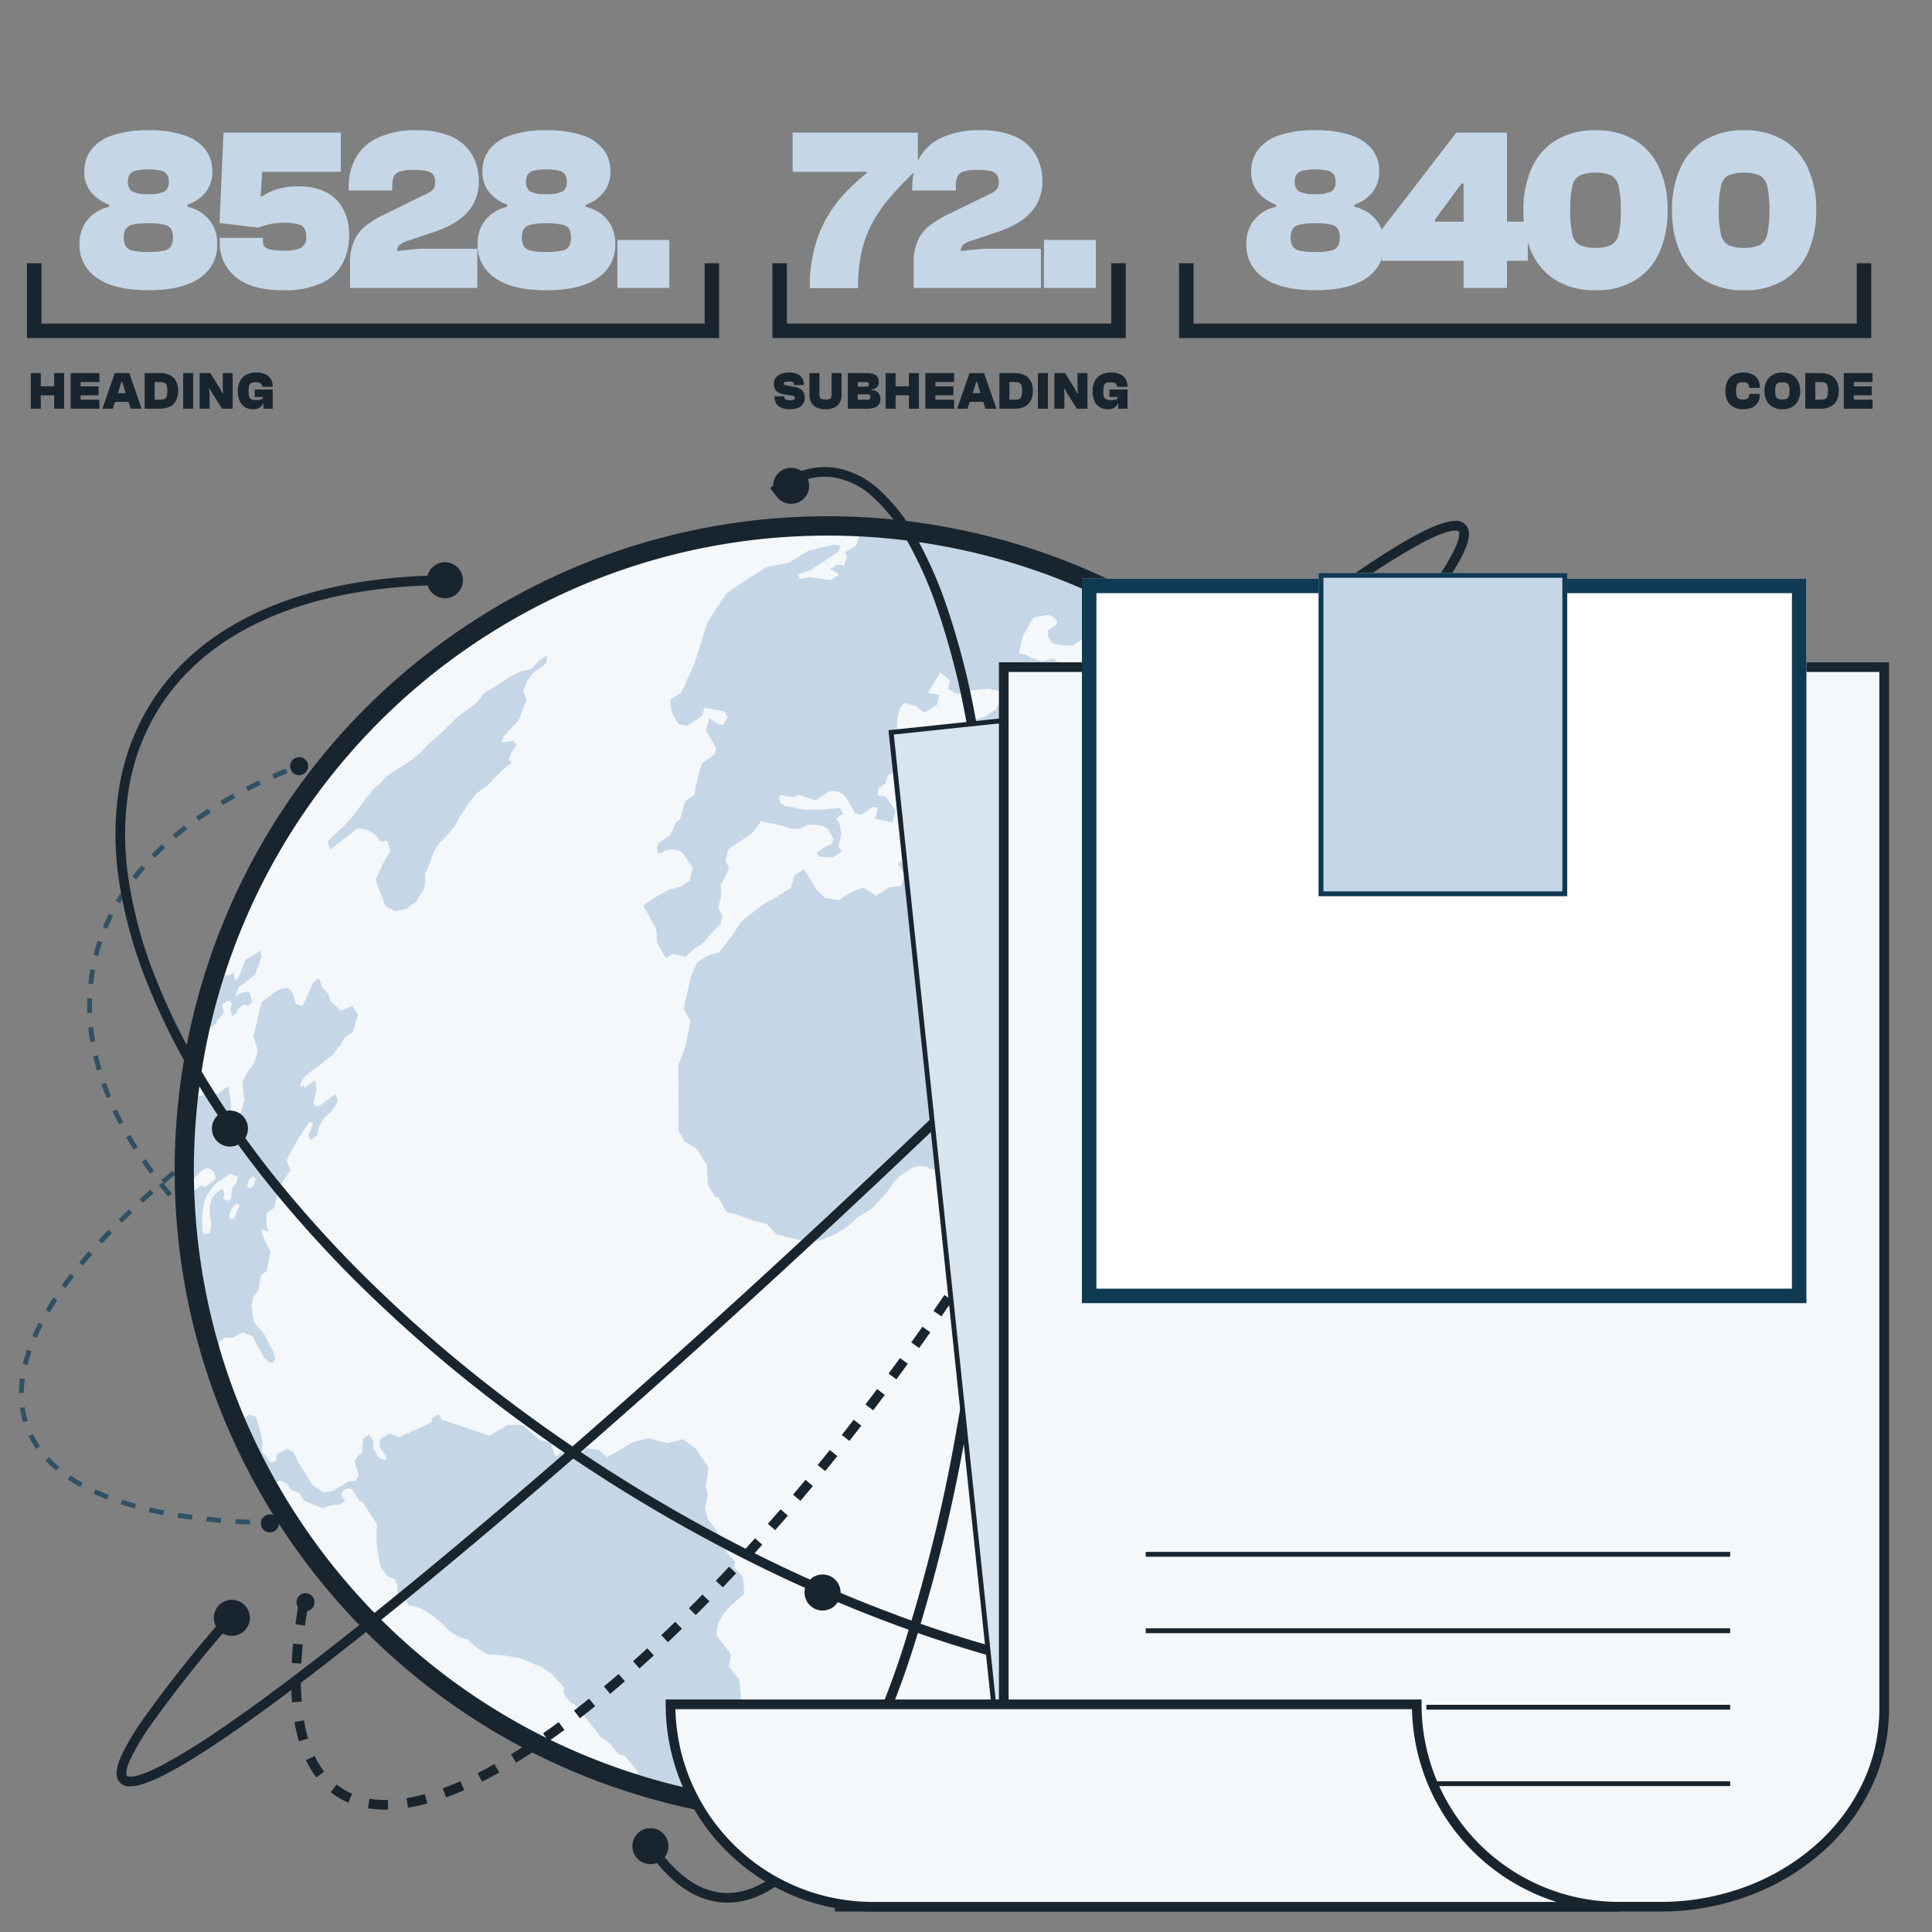 <?xml version="1.0" encoding="UTF-8"?>
<svg xmlns="http://www.w3.org/2000/svg" xmlns:xlink="http://www.w3.org/1999/xlink" width="400" height="400" viewBox="0 0 400 400">
  <rect x="0" y="0" width="400" height="400" fill="#808080" stroke="none"/>
  <defs>
    <clipPath id="clip-path">
      <rect id="Rectangle_19889" data-name="Rectangle 19889" width="400" height="400" rx="5" transform="translate(267.223 1023.504)" fill="#fff" stroke="#19252e" stroke-width="1"></rect>
    </clipPath>
    <clipPath id="clip-path-2">
      <path id="O" d="M506.563,275.03A133.285,133.285,0,1,1,387.421,128.968,133.285,133.285,0,0,1,506.563,275.03" transform="translate(-240.664 -128.277)" fill="#12284c" stroke="#19252e" stroke-width="2"></path>
    </clipPath>
    <clipPath id="clip-path-3">
      <rect id="Rectangle_19888" data-name="Rectangle 19888" width="393" height="20" transform="translate(0 6)" fill="none" stroke="#19252e" stroke-width="1"></rect>
    </clipPath>
  </defs>
  <g id="IMAGE_HERO_HTS-10digit" data-name="IMAGE HERO HTS-10digit" transform="translate(-267.223 -1023.504)" clip-path="url(#clip-path)">
    <g id="Group_112629" data-name="Group 112629" transform="translate(8460.049 -7117.919)">
      <g id="Planet" transform="translate(18335.893 18514.807) rotate(-39)">
        <g id="Group_112624" data-name="Group 112624" transform="translate(-14271.042 -24599.4)">
          <path id="Path_109751" data-name="Path 109751" d="M519.478,369.415c-.992,0-2.009-.023-3.022-.067l.043-1c1,.043,2,.066,2.979.066Zm3.02-.068-.046-1c1-.046,2-.116,2.967-.209l.1,1C524.527,369.229,523.512,369.3,522.5,369.347Zm-9.058-.192c-.986-.083-2-.187-3-.309l.121-.993c.992.121,1.989.224,2.962.306Zm15.08-.387-.148-.989c.985-.147,1.968-.322,2.923-.52l.2.979C530.526,368.44,529.524,368.618,528.52,368.768Zm-21.068-.341c-.979-.155-1.979-.33-2.972-.52l.188-.982c.983.189,1.972.362,2.94.515Zm26.995-.893-.261-.965c.959-.26,1.914-.551,2.839-.865l.322.947C536.4,366.972,535.427,367.269,534.447,367.535Zm-32.921-.243c-.967-.217-1.954-.454-2.933-.7l.247-.969c.97.248,1.947.482,2.9.7Zm-5.84-1.489c-.952-.271-1.923-.562-2.885-.863l.3-.954c.954.3,1.916.587,2.861.855Zm44.5-.222-.384-.923c.914-.38,1.822-.794,2.7-1.232l.447.895C542.047,364.768,541.119,365.192,540.184,365.581ZM489.938,364c-.938-.319-1.893-.657-2.839-1l.344-.939c.939.344,1.886.68,2.817,1Zm55.671-1.134-.509-.861c.848-.5,1.688-1.039,2.495-1.6l.57.822C547.337,361.806,546.478,362.357,545.609,362.871Zm-61.325-.94c-.923-.362-1.862-.742-2.791-1.13l.385-.923c.922.385,1.855.762,2.771,1.122Zm-5.557-2.317c-.907-.4-1.83-.818-2.742-1.242l.421-.907c.906.421,1.823.836,2.724,1.234Zm71.868-.2-.628-.779c.766-.618,1.519-1.271,2.238-1.942l.682.731C552.152,358.112,551.38,358.781,550.6,359.414Zm-77.327-2.336c-.892-.435-1.8-.887-2.692-1.343l.454-.891c.89.454,1.79.9,2.676,1.335Zm81.762-1.8-.733-.68c.666-.719,1.318-1.473,1.937-2.243l.779.626C556.381,353.766,555.714,354.539,555.031,355.275Zm-87.123-.93c-.876-.466-1.766-.949-2.644-1.435l.484-.875c.873.484,1.758.964,2.629,1.427Zm-5.264-2.914c-.861-.495-1.734-1.006-2.6-1.52l.512-.859c.857.511,1.726,1.02,2.582,1.512Zm96.188-.882-.821-.571c.558-.8,1.1-1.639,1.613-2.489l.857.516C559.958,348.873,559.4,349.729,558.832,350.549Zm-101.356-2.2c-.845-.521-1.7-1.059-2.549-1.6l.537-.843c.842.536,1.7,1.071,2.536,1.59Zm104.486-2.991-.887-.461c.45-.866.884-1.766,1.29-2.675l.913.408C562.865,343.558,562.422,344.476,561.963,345.36ZM452.4,345.118c-.831-.546-1.672-1.108-2.5-1.67l.561-.828c.826.56,1.664,1.119,2.491,1.663Zm-4.979-3.373c-.815-.568-1.64-1.152-2.453-1.736l.583-.813c.81.581,1.632,1.162,2.443,1.728Zm117.011-1.913-.935-.356c.347-.912.678-1.856.984-2.806l.952.306C565.124,337.944,564.787,338.9,564.434,339.833Zm-121.895-1.591c-.8-.59-1.61-1.195-2.408-1.8l.6-.8c.795.6,1.6,1.2,2.4,1.791Zm-4.794-3.628c-.786-.61-1.581-1.235-2.364-1.859l.623-.782c.78.621,1.572,1.244,2.354,1.851Zm128.546-.537-.966-.259c.253-.943.491-1.916.705-2.892l.977.215C566.788,332.131,566.548,333.119,566.29,334.077Zm-133.252-3.209c-.77-.629-1.55-1.272-2.317-1.913l.641-.767c.764.639,1.541,1.28,2.308,1.906Zm134.553-2.692-.985-.173c.169-.963.322-1.954.456-2.945l.991.133C567.918,326.2,567.763,327.2,567.591,328.176Zm-139.164-1.161c-.756-.646-1.52-1.308-2.272-1.966l.659-.753c.749.656,1.511,1.315,2.264,1.959Zm-4.523-3.958c-.742-.664-1.492-1.343-2.229-2.018l.675-.738c.735.673,1.482,1.349,2.221,2.01ZM419.467,319c-.726-.679-1.46-1.373-2.182-2.063l.691-.723c.719.687,1.451,1.379,2.174,2.056Zm-4.343-4.15c-.712-.7-1.432-1.405-2.14-2.111l.706-.708c.705.7,1.422,1.41,2.132,2.1Zm-4.258-4.244c-.7-.71-1.4-1.435-2.1-2.155l.72-.693c.69.717,1.393,1.44,2.089,2.148Zm-4.167-4.329c-.683-.724-1.373-1.463-2.05-2.2l.734-.679c.675.731,1.363,1.467,2.044,2.189Zm-4.08-4.414c-.669-.739-1.345-1.492-2.008-2.239l.748-.664c.661.744,1.334,1.5,2,2.231Zm-3.991-4.494c-.654-.751-1.313-1.517-1.961-2.276l.761-.649c.645.756,1.3,1.52,1.955,2.268Zm-3.9-4.571c-.64-.765-1.285-1.544-1.918-2.316l.773-.634c.631.77,1.274,1.546,1.912,2.308Zm-3.811-4.647-.54-.673c-.445-.557-.894-1.122-1.335-1.681l.785-.619c.439.557.887,1.121,1.331,1.676l.538.671Zm-3.723-4.723c-.61-.789-1.224-1.591-1.825-2.385l.8-.6c.6.791,1.211,1.591,1.819,2.377Zm-3.629-4.791c-.595-.8-1.193-1.617-1.779-2.422l.809-.588c.584.8,1.18,1.615,1.773,2.414Zm-3.533-4.86c-.579-.813-1.161-1.639-1.73-2.456l.82-.572c.567.814,1.147,1.638,1.724,2.448Zm-3.437-4.932c-.563-.825-1.128-1.663-1.681-2.491l.832-.555c.551.825,1.115,1.661,1.675,2.483Zm-3.336-5c-.546-.836-1.094-1.685-1.629-2.524l.843-.538c.533.836,1.08,1.682,1.623,2.515Zm-3.234-5.068c-.529-.848-1.059-1.709-1.577-2.559l.854-.52c.516.847,1.045,1.705,1.571,2.55Zm-3.126-5.133c-.51-.858-1.022-1.729-1.52-2.589l.865-.5c.5.857,1.007,1.725,1.515,2.58Zm-3.015-5.2c-.492-.87-.985-1.754-1.466-2.626l.876-.483c.479.869.97,1.749,1.46,2.616Zm-2.9-5.266c-.472-.881-.945-1.774-1.4-2.656l.887-.463c.458.878.929,1.768,1.4,2.645Zm-2.779-5.326c-.453-.893-.905-1.8-1.345-2.691l.9-.442c.438.889.889,1.791,1.34,2.681Zm-2.657-5.4c-.431-.9-.861-1.818-1.279-2.721l.908-.42c.416.9.844,1.81,1.274,2.71ZM353.023,227c-.409-.913-.816-1.839-1.21-2.75l.918-.4c.392.908.8,1.829,1.2,2.739Zm-2.384-5.517c-.386-.925-.769-1.862-1.139-2.785l.928-.372c.369.919.75,1.852,1.134,2.773Zm-2.24-5.585c-.36-.935-.718-1.882-1.062-2.814l.938-.346c.342.928.7,1.87,1.057,2.8Zm-2.083-5.643c-.334-.945-.663-1.9-.98-2.843l.948-.319c.315.936.643,1.888.975,2.829Zm-1.916-5.7c-.305-.955-.605-1.922-.892-2.871l.957-.289c.285.945.584,1.906.887,2.856Zm-1.738-5.757c-.274-.966-.543-1.941-.8-2.9l.966-.257c.254.953.52,1.923.793,2.883Zm-1.546-5.815c-.241-.976-.475-1.961-.7-2.928l.975-.222c.219.961.452,1.941.692,2.911Zm-1.337-5.869c-.2-.985-.4-1.978-.584-2.953l.983-.184c.181.968.377,1.955.58,2.934Zm-1.108-5.917c-.165-.993-.32-1.994-.461-2.975l.99-.142c.14.974.294,1.968.458,2.954Zm-.856-5.96c-.121-1-.23-2.008-.325-2.994l1-.1c.094.978.2,1.977.322,2.97Zm-.576-5.994c-.071-1.007-.13-2.02-.173-3.01l1-.044c.043.981.1,1.985.172,2.983Zm-.264-6.024c-.016-1.011-.017-2.026,0-3.016l1,.014c-.014.981-.013,1.986,0,2.986Zm1.086-5.985-1-.046c.047-1.011.11-2.023.189-3.011l1,.08C338.17,155.227,338.107,156.229,338.061,157.228Zm.478-5.943-.993-.116c.117-1.005.254-2.011.407-2.989l.988.154C338.791,149.3,338.656,150.293,338.54,151.286Zm.922-5.887-.981-.2c.2-1,.418-1.988.655-2.951l.971.238C339.874,143.439,339.657,144.418,339.462,145.4Zm1.422-5.779-.959-.284c.289-.973.6-1.941.933-2.877l.943.333C341.476,137.711,341.168,138.663,340.884,139.62Zm1.982-5.606-.924-.383c.389-.937.807-1.866,1.241-2.761l.9.436C343.657,132.183,343.247,133.094,342.866,134.014Zm2.592-5.339-.871-.491c.5-.884,1.027-1.757,1.572-2.593l.838.546C346.463,126.955,345.945,127.809,345.458,128.674Zm3.239-4.966-.8-.6c.609-.809,1.25-1.6,1.908-2.36l.755.655C349.918,122.142,349.291,122.918,348.7,123.708Zm3.885-4.473-.706-.708c.714-.712,1.462-1.407,2.224-2.065l.653.757C354.009,117.862,353.278,118.54,352.582,119.235Zm4.484-3.87-.6-.8c.808-.6,1.649-1.181,2.5-1.722l.537.843C358.676,114.213,357.855,114.778,357.066,115.365Zm4.995-3.183-.476-.88c.882-.477,1.8-.93,2.718-1.348l.413.911C363.816,111.274,362.922,111.717,362.061,112.182Zm49.294-1.6c-.958-.288-1.924-.564-2.872-.821l.262-.965c.956.259,1.931.538,2.9.828Zm-43.9-.853-.35-.937c.935-.35,1.9-.676,2.873-.969l.289.957C369.318,109.072,368.373,109.391,367.458,109.733Zm38.133-.709c-.973-.234-1.952-.455-2.912-.656l.205-.979c.969.2,1.959.426,2.941.663Zm-32.454-1.009-.23-.973c.968-.229,1.966-.433,2.966-.609l.173.985C375.065,107.59,374.086,107.791,373.136,108.015Zm26.612-.213c-.985-.174-1.976-.332-2.946-.469l.14-.99c.981.139,1.983.3,2.979.474Zm-20.761-.817-.119-.993c.986-.118,2-.213,3.011-.282l.068,1C380.952,106.776,379.956,106.869,378.987,106.985Zm14.857-.016c-.995-.1-1.993-.189-2.969-.253l.065-1c.988.065,2,.151,3.008.257Zm-5.946-.387c-1-.024-2-.026-2.978-.006l-.021-1c.991-.02,2.008-.019,3.022.006Z" transform="translate(-283.294 -106.062)" fill="#305164"></path>
          <path id="Path_109752" data-name="Path 109752" d="M406.852,478.657l-.057-1c.656-.038,1.316-.079,1.962-.124l.069,1C408.176,478.578,407.512,478.619,406.852,478.657Zm4.974-.36-.088-1c1-.088,2-.187,2.975-.293l.108.994C413.843,478.109,412.835,478.208,411.826,478.3Zm5.985-.655-.131-.991c1-.132,1.993-.275,2.956-.427l.155.988C419.82,477.365,418.817,477.51,417.811,477.642Zm5.953-.939-.182-.983c.991-.184,1.975-.381,2.925-.587l.212.977C425.759,476.318,424.765,476.518,423.764,476.7Zm5.893-1.282-.245-.97c.979-.247,1.945-.511,2.874-.784l.282.959C431.627,474.9,430.648,475.171,429.657,475.422Zm5.792-1.708-.324-.946c.957-.328,1.9-.675,2.79-1.032l.371.929C437.377,473.027,436.422,473.38,435.449,473.713Zm5.617-2.253-.425-.905c.916-.43,1.8-.883,2.64-1.348l.486.874C442.912,470.557,442,471.021,441.066,471.46Zm5.3-2.961-.556-.831c.839-.561,1.638-1.15,2.375-1.753l.633.774C448.054,467.312,447.228,467.921,446.363,468.5Zm4.7-3.874-.718-.7a22.127,22.127,0,0,0,1.9-2.232l.8.6A23.127,23.127,0,0,1,451.068,464.626ZM454.7,459.7l-.883-.469a18.5,18.5,0,0,0,1.161-2.677l.946.324A19.5,19.5,0,0,1,454.7,459.7Zm1.985-5.8-.985-.17a19.493,19.493,0,0,0,.276-2.908l1,.02A20.5,20.5,0,0,1,456.681,453.894Zm-.852-6a25.4,25.4,0,0,0-.51-2.9l.973-.229a26.4,26.4,0,0,1,.53,3.01Zm-1.329-5.728c-.308-.9-.67-1.829-1.075-2.755l.916-.4c.416.951.788,1.9,1.1,2.832Zm-2.36-5.427c-.446-.852-.937-1.724-1.46-2.592l.857-.516c.533.885,1.034,1.775,1.489,2.644Zm-3.056-5.094c-.54-.8-1.119-1.62-1.721-2.433l.8-.6c.611.825,1.2,1.656,1.746,2.469Zm-3.54-4.791c-.608-.758-1.25-1.53-1.909-2.3l.758-.652c.667.775,1.316,1.556,1.931,2.323Zm-3.888-4.525c-.658-.719-1.347-1.451-2.049-2.176l.719-.7c.708.732,1.4,1.471,2.067,2.2Zm-4.154-4.3c-.7-.684-1.42-1.38-2.152-2.069l.685-.729c.738.694,1.468,1.395,2.169,2.084Zm-4.352-4.093c-.728-.656-1.482-1.323-2.242-1.982l.655-.756c.765.663,1.524,1.334,2.257,1.994Zm-4.522-3.922c-.753-.629-1.53-1.268-2.31-1.9l.629-.778c.785.634,1.566,1.277,2.323,1.909Zm-4.651-3.76c-.774-.606-1.571-1.22-2.369-1.827l.6-.8c.8.609,1.6,1.227,2.381,1.836Zm-4.765-3.62c-.792-.584-1.606-1.177-2.42-1.762l.583-.812c.818.587,1.635,1.182,2.431,1.769Zm-4.863-3.492c-.807-.565-1.636-1.137-2.464-1.7l.563-.826c.831.566,1.663,1.141,2.473,1.708Zm-4.947-3.375c-.821-.547-1.663-1.1-2.5-1.646l.545-.838c.842.548,1.687,1.1,2.511,1.652Zm-5.021-3.266c-.833-.53-1.686-1.066-2.536-1.595l.528-.849c.852.53,1.708,1.068,2.544,1.6ZM143.89,389.662c-.76-.668-1.515-1.344-2.242-2.01l.675-.738c.723.661,1.472,1.333,2.228,2Zm255.405-.329c-.844-.514-1.707-1.034-2.566-1.546l.512-.859c.861.514,1.727,1.036,2.574,1.551Zm-5.147-3.07c-.854-.5-1.727-1-2.594-1.5l.5-.868c.87.5,1.745,1,2.6,1.505Zm-254.7-.666c-.733-.7-1.458-1.408-2.153-2.1l.707-.707c.69.69,1.409,1.393,2.137,2.088Zm249.5-2.314c-.862-.484-1.742-.974-2.616-1.456l.483-.876c.876.483,1.759.974,2.623,1.46Zm-253.756-1.949c-.7-.738-1.388-1.484-2.044-2.216l.745-.667c.649.725,1.331,1.463,2.024,2.195Zm248.512-.942c-.87-.471-1.759-.947-2.64-1.415l.469-.883c.884.469,1.774.947,2.647,1.419Zm-5.291-2.811c-.878-.458-1.774-.921-2.662-1.376l.456-.89c.89.456,1.788.921,2.669,1.38Zm-247.242-.74c-.657-.782-1.3-1.57-1.9-2.343l.788-.615c.6.764,1.227,1.543,1.877,2.315Zm241.907-1.994c-.886-.446-1.788-.9-2.683-1.339l.443-.9c.9.444,1.8.9,2.69,1.342Zm-5.372-2.658c-.891-.433-1.8-.871-2.7-1.3l.431-.9c.9.431,1.811.869,2.7,1.3Zm-240.245-.11c-.6-.834-1.172-1.674-1.705-2.5l.839-.544c.525.809,1.09,1.636,1.679,2.458ZM362.3,369.6c-.9-.422-1.812-.848-2.717-1.266l.419-.908c.907.419,1.823.846,2.723,1.269Zm-5.443-2.515c-.9-.41-1.823-.824-2.733-1.231l.408-.913c.912.407,1.834.822,2.739,1.234ZM124.175,367c-.514-.9-.995-1.794-1.428-2.673l.9-.443c.424.859.895,1.74,1.4,2.617Zm227.21-2.355c-.908-.4-1.832-.8-2.747-1.2l.4-.918c.916.4,1.843.8,2.753,1.2Zm-5.5-2.377c-.914-.388-1.844-.78-2.764-1.165l.385-.923c.922.385,1.854.778,2.769,1.167ZM121.5,361.558c-.389-.964-.732-1.928-1.019-2.868l.957-.292c.278.911.611,1.848.989,2.784Zm218.849-1.6c-.918-.377-1.851-.757-2.774-1.131l.375-.927c.925.374,1.86.755,2.78,1.133Zm-5.556-2.246c-.923-.367-1.862-.737-2.79-1.1l.364-.931c.93.363,1.87.734,2.8,1.1Zm-215.052-1.981a24.982,24.982,0,0,1-.4-3.033l1-.068a23.984,23.984,0,0,0,.384,2.911Zm209.467-.2c-.926-.356-1.868-.715-2.8-1.067l.354-.935c.933.352,1.876.712,2.8,1.069Zm-5.606-2.118c-.932-.346-1.878-.695-2.814-1.037l.343-.939c.937.342,1.886.692,2.819,1.039Zm-5.632-2.057c-.935-.336-1.884-.674-2.822-1l.333-.943c.94.332,1.891.67,2.827,1.006ZM120.342,349.7l-1-.073a19.972,19.972,0,0,1,.457-3.04l.974.225A18.966,18.966,0,0,0,120.342,349.7Zm191.978-.344c-.939-.326-1.894-.654-2.836-.975l.323-.947c.944.322,1.9.65,2.841.977Zm-5.675-1.934-.653-.218c-.729-.243-1.467-.487-2.2-.727l.312-.95c.73.24,1.47.485,2.2.728l.655.219Zm-5.7-1.873c-.947-.306-1.908-.613-2.855-.913l.3-.953c.949.3,1.911.608,2.86.915Zm-179.288-1.518-.926-.377a19.774,19.774,0,0,1,1.381-2.747l.856.517A18.755,18.755,0,0,0,121.659,344.035Zm173.571-.293c-.95-.3-1.913-.592-2.863-.881l.292-.957c.952.29,1.917.587,2.868.883Zm-5.733-1.747c-.954-.285-1.922-.571-2.876-.85l.281-.96c.956.28,1.925.566,2.881.852Zm-5.753-1.684c-.957-.274-1.927-.549-2.883-.818l.27-.963c.958.269,1.929.544,2.888.819Zm-159.083-1.27-.773-.634a24.314,24.314,0,0,1,2.09-2.235l.687.727A23.318,23.318,0,0,0,124.661,339.04Zm153.31-.349c-.96-.263-1.933-.527-2.892-.785l.259-.966c.96.258,1.935.522,2.9.786Zm-5.786-1.552c-.965-.253-1.942-.506-2.9-.752l.248-.969c.965.247,1.944.5,2.91.753Zm-5.81-1.486c-.966-.241-1.944-.482-2.907-.716l.236-.972c.965.235,1.945.476,2.913.717ZM128.913,335l-.6-.8c.783-.594,1.626-1.174,2.508-1.725l.53.848C130.49,333.859,129.671,334.422,128.913,335Zm131.638-.761c-.97-.23-1.953-.459-2.92-.682l.224-.974c.969.223,1.954.453,2.926.683Zm-5.84-1.344c-.972-.217-1.957-.434-2.925-.645l.212-.977c.971.211,1.957.428,2.931.646Zm-120.788-1.039-.463-.886c.866-.453,1.784-.894,2.727-1.311l.4.914C135.668,330.98,134.77,331.411,133.923,331.854Zm114.929-.233c-.976-.205-1.963-.409-2.935-.607l.2-.98c.974.2,1.963.4,2.941.608Zm-5.871-1.194c-.979-.192-1.969-.383-2.943-.568l.186-.982c.976.185,1.968.376,2.949.569Zm-103.635-.983-.353-.936c.915-.346,1.874-.681,2.849-1l.308.951C141.19,328.774,140.246,329.1,139.346,329.444Zm97.743-.134c-.982-.179-1.974-.356-2.95-.527l.172-.985c.978.171,1.973.349,2.957.528Zm-5.9-1.033c-.984-.165-1.979-.328-2.956-.484l.158-.987c.98.157,1.977.32,2.963.485Zm-86.181-.674-.268-.963c.944-.263,1.927-.517,2.92-.754l.233.973C146.911,327.094,145.94,327.344,145.008,327.6Zm80.261-.273c-.987-.15-1.985-.3-2.965-.44l.143-.99c.982.142,1.982.29,2.972.441Zm-5.931-.855c-.989-.135-1.987-.266-2.967-.392l.127-.992c.983.126,1.984.258,2.975.393Zm-68.536-.263-.2-.98c.963-.2,1.96-.387,2.963-.562l.172.985C152.743,325.83,151.756,326.018,150.8,326.213Zm62.6-.5c-.993-.118-2-.233-2.979-.342l.11-.994c.986.109,1.992.224,2.988.343Zm-56.708-.537-.146-.989c.974-.144,1.978-.28,2.986-.4l.123.992C158.652,324.9,157.655,325.038,156.689,325.18Zm50.749-.12c-.995-.1-2-.2-2.982-.288l.091-1c.987.09,1.993.188,2.991.288Zm-5.964-.547c-1-.082-2-.159-2.984-.229l.072-1c.987.071,1.994.148,2.994.23Zm-38.856-.068-.1-.995c.98-.1,1.988-.191,3-.273l.081,1C164.593,324.256,163.592,324.347,162.619,324.446Zm32.887-.36c-1-.061-2.006-.117-2.992-.167l.05-1c.989.05,2,.106,3,.167Zm-26.928-.125-.062-1c.984-.061,2-.116,3-.161l.045,1C170.561,323.846,169.556,323.9,168.577,323.961Zm20.943-.175c-1-.039-2.009-.072-2.994-.1l.027-1c.989.026,2,.059,3.006.1Zm-14.966-.1-.029-1c.987-.029,2-.05,3.007-.064l.014,1C176.542,323.64,175.536,323.662,174.554,323.69Zm8.979-.062c-1-.014-2.01-.021-2.994-.021v-1c.988,0,2,.008,3.007.022Z" transform="translate(-119.789 -269.095)" fill="#305164"></path>
        </g>
        <g id="lines" transform="translate(-14300.472 -24625.395)">
          <g id="EARTH" transform="translate(59.509 31.523)" clip-path="url(#clip-path-2)">
            <path id="O-2" data-name="O" d="M506.563,275.03A133.285,133.285,0,1,1,387.421,128.968,133.285,133.285,0,0,1,506.563,275.03" transform="translate(-240.664 -128.277)" fill="#f4f8fb"></path>
            <path id="O_-_Outline" data-name="O - Outline" d="M374.123,395.866a135.844,135.844,0,0,1-40.372-6.144,133.552,133.552,0,0,1-45.733-24.952,134.675,134.675,0,0,1-42.436-63.692,133.621,133.621,0,0,1-5.239-25.87,135.609,135.609,0,0,1,4.976-52.246,133.469,133.469,0,0,1,22.4-43.553,134.851,134.851,0,0,1,57.5-43,133.4,133.4,0,0,1,48.577-9.138,135.844,135.844,0,0,1,40.373,6.144A133.553,133.553,0,0,1,459.9,158.372a134.668,134.668,0,0,1,42.435,63.691,133.614,133.614,0,0,1,5.239,25.869,135.617,135.617,0,0,1-4.977,52.246,133.476,133.476,0,0,1-22.4,43.553,134.852,134.852,0,0,1-57.5,43,133.395,133.395,0,0,1-48.577,9.138ZM373.8,129.277a132.2,132.2,0,0,0-126.562,94.259,133.608,133.608,0,0,0-4.9,51.472,131.559,131.559,0,0,0,15.026,49.069,132.672,132.672,0,0,0,53.065,53.561,131.606,131.606,0,0,0,23.925,10.175,133.847,133.847,0,0,0,39.775,6.052A132.2,132.2,0,0,0,500.684,299.6a133.618,133.618,0,0,0,4.9-51.472,131.55,131.55,0,0,0-15.025-49.068A132.669,132.669,0,0,0,437.5,145.5a131.614,131.614,0,0,0-23.925-10.175,133.847,133.847,0,0,0-39.776-6.053Z" transform="translate(-240.664 -128.277)" fill="#19252e"></path>
            <path id="Union_306" data-name="Union 306" d="M81.341,230.406c-.13.1-.261.21-.391.317q-1.393-.324-2.769-.65-.027-.519-.055-1.039-1.014-.248-2.026-.491c-.04-.8-.077-1.6-.113-2.409-.674-.163-1.343-.331-2.009-.5-.006-.139-.013-.279-.017-.417l-1.987-.5c-.222-.285-.447-.567-.671-.853-.166-.478-.333-.956-.5-1.434-.327-.083-.654-.168-.98-.249-.508-.658-1.016-1.32-1.519-1.977q-.04-1.066-.081-2.139-.6-.792-1.2-1.592c-.014-.433-.029-.862-.042-1.292q-.422-.568-.843-1.136c-.493-.668-.981-1.336-1.47-2.008.32-.29.642-.578.964-.871q-.034-1.193-.062-2.395l-.584-.809c-.012-.582-.027-1.168-.04-1.752q-.774-1.085-1.54-2.17c-.176-.247-.349-.5-.525-.746,0-.276-.009-.552-.014-.831-.215-.3-.428-.609-.64-.916-.013-.82-.026-1.646-.035-2.47-.264-.378-.525-.761-.785-1.14q-.024-1.816-.035-3.648c.254-.241.509-.488.764-.729q-.011-2.065-.012-4.147c-.273-.406-.546-.813-.817-1.217,0-.954,0-1.907.009-2.867-.208-.7-.413-1.4-.619-2.1q.035-4.355.123-8.772c-.165-.256-.331-.509-.495-.764.017-.793.036-1.591.054-2.387.291-.292.587-.586.882-.878q-.123-1.959-.236-3.925-.338-1.144-.669-2.292c-.293-.46-.587-.923-.876-1.387.022.007-1.049-3.443-6.129-7.552A15.445,15.445,0,0,1,52,150.108a8.157,8.157,0,0,1-1.994-5.3s-.512-5.774-2.982-7.634c.037-.547.07-1.094.108-1.643,0,0-1.327-1.148.191-2.827s.048-.709.048-.709c.278-.3.557-.612.838-.918q-.458-.8-.909-1.6c.058-.786.12-1.575.18-2.362a25.862,25.862,0,0,1,4.948-7.385q.265-2.687.555-5.377c-.114-.2-.227-.4-.339-.6q.158-1.463.326-2.927s-1.25-1.685-2.507-.347q-.081.715-.158,1.429c-.406-.058-.811-.114-1.214-.173l-1.382-.912c-.667-.256-1.327-.507-1.984-.761q-.645-1.167-1.281-2.323l-.668-1.221q.1-.909.206-1.818-.482-.879-.958-1.755c.059-.516.12-1.033.181-1.549q-.376-.69-.749-1.378c-.74-.088-1.476-.175-2.2-.264q-.832-.636-1.651-1.266c-.347-.648-.69-1.291-1.034-1.936s-.684-1.283-1.024-1.923c-.424-.045-.841-.092-1.26-.136Q34.85,95,34.421,95.5c-.586-.062-1.163-.125-1.738-.191-.048-.036-7.161-6.448-6.934-8.317q.062-.615.124-1.233.365-.45.731-.9c.033-.657.068-1.318.1-1.976,0,0-1.265-4.856-2.375-5.714.052-.448.1-.892.156-1.337q-.562-1.671-1.124-3.326.06-2.4.14-4.793c-.238-.44-.48-.882-.72-1.321,0,0-.672-.2-.818.957-.055.46-.112.918-.168,1.379a30.18,30.18,0,0,1,.622,4.724q-.2,1.771-.387,3.551.294.552.587,1.107c.129.778.258,1.553.388,2.331l-1.093-.084c-.36-.681-.723-1.364-1.084-2.04q.089-.918.182-1.833-.475-.885-.948-1.765.153-1.536.319-3.07l.378-.465q-.369-1.282-.74-2.56.2-1.764.414-3.524s.029-1.442-1.8-3.243q-.075-4-.1-7.97c.069-.506.14-1.014.214-1.519q.285-1.134.583-2.264c.586-.626,1.185-1.254,1.789-1.879q.37-.96.749-1.918,1.281-1.3,2.606-2.585c.562-.838,1.139-1.673,1.718-2.5q.6-.993,1.219-1.978.955.041,1.914.085.585-.535,1.18-1.066c.341-.25.684-.5,1.026-.751.065-.385.132-.771.2-1.156L30.58,36.3c-.286.446-.574.893-.858,1.34L28.4,37.578q-.472-.818-.949-1.636.261-.728.527-1.457c.443.022.885.043,1.329.063q.676-2.711,1.4-5.378.894-.734,1.8-1.463-.182-1.145-.359-2.284.516-.407,1.04-.814-.434-.741-.873-1.48l-1.961-.574q-.619-1.032-1.25-2.065-1.246-.079-2.5-.163l-2.392-1.14-2.044.366q-.933.394-1.856.794-1.67-.121-3.349-.254-2.081.778-4.132,1.565l.563.834c-.079.4-.156.8-.234,1.2q-.607.061-1.221.12l-.566.489-2.081-.161c.065-.385.128-.771.193-1.157-.192-.016-.381-.031-.572-.045q-3.14,1.131-6.2,2.281-1.352.053-2.707.1c.03-.325.06-.647.093-.972-.016,0,7.183-1.651,7.32-2.384.116-.738.118-.738.118-.738a13.224,13.224,0,0,0-2.077-.612q-.087-.757-.174-1.514c.6-.194,1.2-.387,1.8-.58q.259-1.572.544-3.136,3.531-.232,7.049-.479.769-.579,1.549-1.153a12.312,12.312,0,0,0-3.449-1.32c.15-.5.3-1.009.456-1.511,0,0,5.561-.614,6.176.308q1.174-.5,2.358-.991-.321-.486-.645-.974c.076-.262.156-.522.234-.784q1.889-.16,3.772-.326,2.72-.633,5.452-1.253,1.63.1,3.25.2l2.618-.347q1.871-.031,3.731-.065,1.549.7,3.078,1.376,1.467.11,2.931.214,1.567.438,3.121.865l2.665.913q1.725.242,3.439.479,2.537-.457,5.082-.918,1.056.056,2.115.11l1.9-.448q1.242.377,2.479.75,1.638.164,3.28.326l2.274,1.538c.2.356.4.714.6,1.072q1.948.077,3.906.145c.145.256.29.513.434.77.692-.426,1.382-.85,2.077-1.271q2.034.07,4.076.137,1.139.492,2.289.983,1.687-.311,3.384-.619c.237.4.472.8.713,1.2q.812-.341,1.627-.679c.1-.209.2-.417.3-.624l-1.868-.058q.286-.578.572-1.15s2.654-1.207,3.442.1l-.785.469c.148.243.294.487.443.732.568-.343,1.14-.686,1.71-1.028q.251-.5.507-1.007c-.095-.157-.189-.314-.284-.471q1.644-.691,3.29-1.369l1.583.043q-.514.983-1.02,1.987s-.183.971,1.612,1.026c-.248.5-.489,1-.734,1.512.3.006.6.016.9.024q1.675-1.02,3.363-2.02l3.683.5c-.172.354-.341.71-.51,1.069q-1.723,1.037-3.435,2.1l-4.327-.125q-.89.551-1.778,1.106l.089-.006a3.136,3.136,0,0,1,2.8,1.17c-.293.651-.577,1.307-.86,1.966l-1.114-.033-.578-.781-1.306-.04c-.258.118-.512.237-.766.357-.429.049-.856.1-1.283.151q.329-.752.661-1.5l.923-.583s.351-1.109-.694-1.139l-1.043-.033c-.232.5-.465,1.011-.694,1.519l-2.1.406c-.165.106-.33.212-.494.316l-2.148-.018q-.95.608-1.891,1.222-1.278.22-2.542.443-.207.474-.412.95c-.327-.011-.654-.021-.981-.033-.011,0-6.184,2.412-5.655,3.325,0,0-.5,2.461,1.011,3.427,0,0,3.184,1.524,3.617,2.261q1.334.047,2.673.1c-.013.008-1.637,3.344-2.847,4.247q.439.753.884,1.512l.8.03c.656-.486,1.311-.969,1.97-1.451q.735-1.155,1.477-2.293s.309-1.441,4.719-2.3c0,0,2.234-1.05,2.656-2.149q.478-1.249.966-2.48a23.631,23.631,0,0,0,4.035-3.12q.884-.58,1.773-1.155l3.621.114s2.731.348,2.592,2.094q-.5,1.266-1,2.556c.252.393.5.791.761,1.19q2.379-1.206,4.774-2.392c.524.019,1.049.037,1.576.057-.236.626-.474,1.255-.706,1.889.033.577.075,1.157.115,1.741-.2.542-.392,1.086-.582,1.631q.166,1.36.349,2.742,1.229.372,2.467.748-.077,1.06-.149,2.136l-.851.607q-1.064.76-2.127,1.525l-2.252-.11c-.542.229-1.084.455-1.626.683l-.533-.026q-.9.283-1.8.566l-.956-.046q-1.02,0-2.038.013-2.055-.1-4.085-.191s-2.633.638-2.351,1.085.723.037.723.037c-.08.248-.158.5-.238.749q1.353.064,2.711.13c-.353.565-.71,1.137-1.061,1.709q-1.107.826-2.207,1.659s-.383,1.26.822,1.323,3.838.2,3.84.2c-.125.424-.246.848-.371,1.275a3.881,3.881,0,0,1-.942.51,7.923,7.923,0,0,1-3.417.495s-3.172,1.069-3.421,1.964l-1.866-.1c.093-.336.19-.668.288-1q1.188-.671,2.385-1.339l-.463-.755c-.027,0-8.554,2.64-8.779,3.533-.166.593-.336,1.189-.5,1.787q-1.91.576-3.8,1.155-1.9,1.376-3.781,2.756c-.659-.038-1.318-.074-1.974-.111q-.842,1.095-1.672,2.2c-.1.378-.193.755-.288,1.132q-.362-.626-.721-1.25l-.634.538q-.511,2.01-1,4.04c-.408.351-.812.7-1.217,1.056q-.933.812-1.854,1.627l-1.508-.1q-1.168,1.038-2.322,2.076c-.638.158-1.275.314-1.908.472-.438.4-.873.8-1.31,1.195q-.882,1.458-1.751,2.918.058,1.527.126,3.065-.408,2.032-.793,4.079c-.173.42-.346.842-.519,1.263,0,0-1.651,1.877-1.772-1.448q.456-2.448.944-4.876-.549-.98-1.088-1.952l-2.309-.393-1.254-1.017c-.477-.031-.952-.065-1.428-.1q-1.12,1.08-2.219,2.164l-1.837-.129q-1.01-.935-2.014-1.86-1.56.872-3.089,1.744-1.225.606-2.425,1.211-.673,1.213-1.327,2.427-.474,1.631-.927,3.263-.565.991-1.116,1.983-.3,2.047-.575,4.1.052,1.1.108,2.205.782,1.4,1.574,2.819a2.781,2.781,0,0,0,2.669.266q1.314-1.451,2.668-2.9.435-.956.88-1.913,1.511.138,3.059.279.323.587.646,1.177Q46.5,87.8,46.09,88.915q-.679,1.35-1.34,2.7-.708.757-1.4,1.509c.043.516.085,1.034.131,1.548-.057.427-.114.855-.168,1.282l1.125.482c.316-.34.634-.679.951-1.021l2.309.551c.234.423.469.846.7,1.271-.194.775-.382,1.551-.571,2.328q-.345,2.65-.658,5.3c.264.95.528,1.905.8,2.86q.859.477,1.729.955,1.867.251,3.783.508l1.168.886c.421-.228.845-.454,1.27-.683q.53-1.33,1.069-2.664a4.709,4.709,0,0,1,2.3-.441q1.053-1.062,2.127-2.131c.485.061.97.123,1.46.183q-.121.877-.236,1.754c-.314.31-.625.621-.936.931q-.171,1.114-.335,2.231c.263.445.523.89.788,1.339.219-.219.438-.437.656-.654.036-.778.07-1.554.107-2.331q.55-.544,1.106-1.091c.729.093,1.465.183,2.2.277q.541.9,1.088,1.81,2.83.766,5.748,1.551.738.158,1.485.313c.214-.2.43-.405.645-.606l1.467.189c-.058.433-.114.863-.171,1.3.383.617.768,1.236,1.157,1.853q2.175,3.474,4.438,7,2.138.3,4.317.6,1.182,1,2.374,2,.4,2.234.806,4.475.684,1.026,1.375,2.06-.5,1.372-1,2.741l1.847.275c.285.816.574,1.627.863,2.441q1.664,0,3.352-.01.864.906,1.736,1.808.223,1.2.45,2.393,3.016.46,6.094.922,1.5.679,3.01,1.363,1.159,1.634,2.337,3.272,1.552.723,3.116,1.447.392,1.616.788,3.237-.193,2.245-.365,4.479c-.518.521-1.03,1.04-1.543,1.564q-.7.6-1.385,1.194c-.194.482-.383.965-.574,1.448-.377.322-.751.646-1.127.969-.432.374-.867.75-1.3,1.126q-.44.913-.876,1.826-.229,3.52-.42,7l-.907.787c.043.95.091,1.894.138,2.837-.32.277-.641.55-.961.827.075.882.149,1.767.228,2.645q-.985,1.433-1.951,2.857-2.111.11-4.192.21-1.015.177-2.025.35c-.641.284-1.279.57-1.914.851q-.913.8-1.812,1.587-.071,2.523-.125,5.02l-1.936,1.7c0,1.161,0,2.324,0,3.48q-1.928,2.782-3.789,5.494-2.016-.2-4-.411c-.33-.439-.661-.871-.988-1.309,0,0-.779-.346-.779,1.033q.728,1.309,1.459,2.613.006,1.542.021,3.071l-.77.673q-2-.452-3.957-.906s-1.4,1.07-.475,2.3c.01.634.019,1.271.03,1.9,0,0-.943.937-2.02-.487,0,0-1.858-.613.039,1.893q.317.956.64,1.913c.011.478.022.952.034,1.431q-.189.5-.375,1c-.383.634-.762,1.261-1.14,1.89q.8,1.037,1.605,2.066c.183.993.366,1.986.554,2.971q-.662,1.067-1.317,2.122c.018.461.036.923.056,1.385.333.413.664.83,1,1.242.014.337.027.673.043,1.007q1.067.941,2.144,1.873,1.193.752,2.4,1.5,1.218.956,2.454,1.908c.187.283.374.562.558.845Q82.634,230.7,81.341,230.406ZM68.624,51.25c.3,1.361,1.635.083,1.637.083q.846-.405,1.7-.81c-.121-.211-.241-.423-.363-.635-.074,0-.147-.005-.218-.005A3.166,3.166,0,0,0,68.624,51.25ZM68.355,44.6c-2.714.581-5.771,5.205-5.76,5.215-.809.682.718,1.286.718,1.286.307.014.8-.456,1.211-.926s.738-.927.74-.926q.258-.486.516-.972c.419-.516.84-1.028,1.264-1.542q.621-.467,1.246-.933c.413-.093.829-.183,1.246-.275.568.027,1.137.052,1.71.078-.1.352-.211.707-.313,1.061l-.87.705q.276.482.551.967l.822.04q.7-.8,1.4-1.6l1.493-.289.976-.784q-.431-.751-.86-1.494l-.681-.031c-.676-.048-1.351-.1-2.022-.144a3.162,3.162,0,0,0-.626-.058A8.477,8.477,0,0,0,68.355,44.6Zm7.2,4.09c.29,1.411,2.376-.357,2.378-.357.025-.864-.418-.717-.418-.717q-.077,0-.15,0A1.8,1.8,0,0,0,75.55,48.689ZM64.186,42.466c-.48.791.339.772.339.772.565-.329,1.129-.657,1.7-.985.673.026,1.347.056,2.025.084.143.251.282.5.422.751l2.517.136c.184-.146.366-.291.553-.438.891-2.078-.64-2.617-.641-2.62a4.673,4.673,0,0,0-1.1-.126C67.091,40.04,64.182,42.462,64.186,42.466ZM205.433,216.024c-.544-.662-1.089-1.335-1.631-2.006q.137-1.529.276-3.086-.517-1.456-1.039-2.929-1.9-2.1-3.81-4.242.085-3.225.187-6.529-.311-2.369-.618-4.776-.591-2.25-1.176-4.531-1.076-1.274-2.158-2.553.314-3.388.646-6.836.8-2.1,1.617-4.214.973-1.7,1.956-3.416.192-1.884.385-3.778-.426-1.7-.856-3.421c-.417-.761-.832-1.525-1.25-2.285-.125-.95-.248-1.9-.375-2.854q-.387-1.455-.775-2.913-.954-1.2-1.91-2.392c-.613-.774-1.23-1.55-1.844-2.324q.209-1.964.423-3.936,1.028-1.7,2.067-3.406.008-1.292.019-2.582-.4-.665-.8-1.326c-.715-.089-1.425-.18-2.137-.268.322-.256.645-.511.968-.764l1.04-.825q-1.492-.9-2.976-1.8c-.832.168-1.66.338-2.488.508-.454-.58-.9-1.157-1.355-1.737a3.808,3.808,0,0,0-3.527-2.688l-2.648-.332q-2.208.548-4.4,1.085l-3.933.59q-1.7-.215-3.4-.43-1.6.068-3.188.139-1.3-.167-2.6-.33-1.654-.485-3.3-.963c-.775-.461-1.549-.918-2.324-1.377q-2.039-2.7-4.048-5.377c-.061-.953-.115-1.9-.171-2.854q-.946-1.265-1.884-2.527-.9-1.523-1.8-3.046-.63-.849-1.255-1.7c.2-1.072.412-2.144.618-3.213-.164-.222-.325-.443-.487-.664q.19-1.42.385-2.837,1.224-1.663,2.451-3.331.218-1.982.442-3.958-.5-1.389-1-2.772c.174-.868.346-1.736.521-2.6q2.359-2.927,4.746-5.842,1.834-2.311,3.685-4.612c1.037-.594,2.078-1.183,3.118-1.776l2.884-2.257q.872-.791,1.745-1.583c.155-.94.313-1.879.469-2.813q2.779-2.156,5.568-4.3,1.313-.676,2.628-1.35l2.552.252q1.156.5,2.316,1,2.106-.5,4.217-1l3.325-1.085q3.017.044,6.045.1c.944.18,1.888.365,2.832.546l3.66.379q1.014-.769,2.021-1.537c.808.084,1.615.166,2.423.252q-.346,2.387-.7,4.8.154,1.256.309,2.522l1.838,2.172,2.914.321,2.715.828q.536,1.516,1.076,3.038,1.531.171,3.064.343,1.136.657,2.267,1.325,1.022-.79,2.04-1.574c.106-.81.207-1.617.312-2.423q2.44.271,4.881.549l3.836,1.9q1.744.733,3.486,1.47l3.431.935c1.209.14,2.417.284,3.626.425.972.25,1.942.5,2.91.747.763.088,1.525.179,2.287.267,0,0,2.716-2.225,2.913-3.931.081-.7.163-1.4.242-2.1q.5-1.4,1-2.8c-.011-.708-.023-1.412-.031-2.114,0,0-3.772-.182-3.863.6a2.544,2.544,0,0,0,.559,1.585s-1.018,2.33-2.922,1.179q.473-1.137.95-2.269c.029-.261.06-.522.088-.781l-2.109-.51-1.181-1.453-1.643,1.26-3.26-1.034q-.6.456-1.2.916c-.291-.362-.587-.723-.88-1.086.275-.21.545-.418.823-.627-.264-.424-.525-.846-.788-1.267.074-.6.149-1.2.221-1.8q-.788-.966-1.576-1.93c-.021-.369-.041-.738-.063-1.108.029-.212.056-.424.083-.637.2-.149.394-.3.593-.449-.346-.425-.7-.85-1.048-1.275q-.792-.089-1.585-.176-.671.5-1.339,1.01l-1.723-.186L227.976,67.7q.548.674,1.1,1.351-.122,1.7-.242,3.417c-.674.513-1.345,1.025-2.022,1.538q-.463-.573-.927-1.147-.7-.86-1.39-1.717c.623-.473,1.243-.945,1.869-1.419-.215-.26-.425-.522-.636-.781l-2.989-.26c-.249-.306-.5-.615-.746-.92.2-1.29.394-2.575.594-3.853,0,0,0-2.931-2.623-3.2q-1.311-.138-2.623-.271-1.089-1.629-2.177-3.239c-.348-.033-.694-.069-1.043-.1q-.891-1.09-1.783-2.169s-1.914.864-.411,2.7,2.3,2.811,2.295,2.808q1.519,1.2,3.047,2.4l2.923,1.967q-.1.692-.193,1.391c-.571-.061-1.143-.123-1.716-.181-.059.42-.117.842-.175,1.265q-.539.971-1.078,1.952l-.82.621c-.4.3-.8.606-1.2.91-.064.448-.124.9-.188,1.345q-1.088-.12-2.178-.234-1.069-.961-2.135-1.912c.049-.341.1-.679.145-1.019l2.239.236,1.409.406c.3-.224.6-.453.9-.677q.16-1.146.322-2.286s-.069-1.425-2.6-3.215a5.182,5.182,0,0,1-4.181-3.083q-1.477-1.818-2.931-3.611c-1.028.253-2.05.507-3.078.761q-2.906-.281-5.8-.555l-2.01,1.494c-.079.472-.156.942-.235,1.417-.335.249-.671.5-1.009.753q-1.312.517-2.62,1.037c-.454.629-.9,1.258-1.36,1.888q-1.043.789-2.09,1.574-.146.876-.291,1.753c-.5.378-1,.756-1.5,1.133l-2.394.275-2.686.505c-.852-.082-1.7-.165-2.555-.244q-1.113.081-2.226.167-.556-.723-1.1-1.444l-.581-.753-1.641-.152q.333-1.873.671-3.723l1.54-2.111q.525-2.82,1.053-5.594c1,.088,2.005.173,3.011.261l2.977.509c.829.36,1.664.723,2.5,1.09l2.156.194q1.076-.8,2.155-1.594.2-1.987.389-3.949s-.976-2.393-3.106-2.571.383-2.006.383-2.006l3.136.268,2.427-1.347,1.133.1q1.592-1.147,3.178-2.284l2.211.188q1.5-1.2,3-2.4c.806-.574,1.615-1.147,2.419-1.719q1.55.131,3.1.265c.379-.27.759-.537,1.137-.806q.379-2.165.754-4.284,1.029-.718,2.054-1.432c.185.661.372,1.327.562,1.995.248.288.5.578.752.867q.884-.326,1.776-.652c.075-.452.154-.9.226-1.352q-.826-.951-1.652-1.892c-.369-.426-.741-.849-1.11-1.271l-1.385.955c-1.227-.1-2.459-.2-3.686-.3q-.642-.736-1.273-1.465c.173-.92.35-1.833.524-2.737q.669-1.095,1.336-2.178c.945.07,1.9.14,2.839.211q2.988-1.5,5.954-2.98,2.215-1.48,4.413-2.932c1.015-.673,2.024-1.34,3.035-2q3.337-1.067,6.654-2.114s3.085.23,3.953.3,5.918.665,5.921.668q2.11,1.092,4.241,2.216,2.364.306,4.735.621,2.342,1.1,4.7,2.234.541.558,1.083,1.123l-1.033.712q-3.42-.321-6.827-.632c-.937-.334-1.869-.67-2.8-1-.045.353-.088.706-.134,1.06q.835.451,1.67.907.731.773,1.466,1.551c.532.559,1.063,1.123,1.6,1.688l2.033.194q-.331-1.029-.661-2.044l1.649.156q.518.541,1.035,1.089.872-.6,1.735-1.207c.031-.269.059-.54.09-.81l2.719.372,1.587-1.1c-.138-.537-.273-1.074-.413-1.607l2.4.232c.518.537,1.044,1.077,1.569,1.619q1.964-.812,3.918-1.612,2.225.114,4.448.239.885.09,1.775.183,1.224-.142,2.449-.282,1.705.179,3.41.367c.6-.118,1.206-.232,1.806-.345q2.465.268,4.93.547,1,.383,1.993.77l2.247.7c0,.006,2.007.329-2.464-2.515.05-.912.1-1.817.148-2.716l2.6-.241c.873.135,1.751.269,2.627.406.587.953,1.177,1.917,1.763,2.89q.36-.257.715-.511c.021-.412.038-.821.057-1.23l4.457.1q1.724-.6,3.427-1.186,2.185.106,4.364.222.529-1.269,1.05-2.518,2.1.264,4.2.533,1.363-.09,2.717-.176,1.541.306,3.071.619s2.584-1.341,3.316-1.239,3.658.187,3.655.189c.979.59,1.949,1.185,2.923,1.783q2.367.34,4.72.688,1.875.541,3.741,1.095c.006.5.007,1,.013,1.5q-1.379.326-2.767.657s-.6,1.155,1.392,1.459l2.947-.362c.721.114,1.443.225,2.16.34.718.221,1.438.443,2.153.666,0,0,2.26-.071,2.734.442a9.391,9.391,0,0,0,2.852,1.016q2.775.463,5.525.937,1.982.288,3.948.583,3.555,2.113,7.054,4.267a6.182,6.182,0,0,1,1.921-.3c.569.107,2.485.586,2.485.586q.847.441,1.692.883c.521.063,1.043.13,1.563.2q.426-.858.851-1.713c.736-.109,1.467-.22,2.195-.328q3.315.944,6.554,1.908,1.74,1.142,3.457,2.29c.643.363,1.281.725,1.923,1.086,1.756.392,3.5.786,5.214,1.183q1.041.737,2.073,1.477h2.325s.228,1.159,2.029,1.6a32.671,32.671,0,0,1,3.468,1.08q2.2.5,4.352,1.006,2.962.776,5.812,1.566,2.164.985,4.263,1.975,1.877,1.037,3.695,2.078,1.341.676,2.65,1.355,1.439.882,2.836,1.764,1.031.874,2.038,1.747,1.2.558,2.377,1.115,1.019.776,2.014,1.552.39,1.159.776,2.322c-.024-.013-3.478-.814-4.505-2.493q-.716-.234-1.445-.467c-.257-.428-.519-.858-.78-1.284-.171.617-.34,1.237-.513,1.86l-.824-.146c.223.361.448.725.668,1.087q1.028.812,2.037,1.628.726.558,1.44,1.117c-.006,0,1.513,1.689-1.032.881-.4-.125-.8-.253-1.2-.378-.43.491-.865.987-1.3,1.481-.343.36-.684.721-1.033,1.083l-.871-.259q-.535-.866-1.075-1.737c-.346.356-.7.712-1.043,1.068q-.769-.22-1.548-.438c-.4.259-.809.522-1.221.785l.957,1.506c.373.443.75.884,1.12,1.329q.726.992,1.444,1.985.163.725.332,1.452c.417.681.837,1.363,1.251,2.046-.034.521-.07,1.042-.1,1.562-.312.333-.625.665-.943,1,.136.57.265,1.14.4,1.707.132.607.261,1.216.394,1.824-.145.155-.288.306-.434.46-.619-.164-1.243-.325-1.874-.489-.394-.639-.784-1.278-1.181-1.919q-.554-.894-1.108-1.785-.6-.961-1.211-1.925-.732-1.457-1.478-2.911-.659-1.031-1.331-2.066c.1-.662.195-1.324.288-1.984q.522-.52,1.037-1.035c.08-.867.157-1.735.234-2.6,0-.376,0-.754,0-1.128-.265-.526-.536-1.047-.8-1.571q-.4-.616-.813-1.233s-1.082.946-.45,1.907q-.856-.232-1.725-.46-.371-.548-.739-1.1-1.246-.328-2.512-.653c-.234.225-.468.447-.706.671q0,1.847-.007,3.708c-.36-.2-.723-.409-1.085-.615-.286-.068-.572-.142-.859-.213q-.4-.585-.81-1.173c-.845-.208-1.7-.415-2.565-.621-.3.281-.6.562-.908.846q-.867-.207-1.748-.412c-.428-.36-.856-.721-1.289-1.08l-1.006.925c-.335-.079-.671-.154-1-.233q-.738.676-1.481,1.353l-.725.657q.066.92.131,1.843c-.251.77-.5,1.538-.758,2.31l1.925,1.131q1.212.443,2.411.889c.224-.208.441-.414.664-.619q1.116.513,2.222,1.032.677.977,1.344,1.95,1.372.316,2.717.629c.3.892.608,1.786.907,2.678q1.037,1.008,2.054,2.007.788.9,1.565,1.781.4.862.8,1.718c-.321.319-.643.638-.965.961.329.51.659,1.017.985,1.526.341.534.684,1.067,1.024,1.6q-.021.679-.045,1.355c-.447-.1-.9-.2-1.345-.3q-.47-.726-.943-1.457-.6-1.353-1.2-2.707-.637-.975-1.281-1.95-.163-.986-.33-1.97-.689-1.222-1.384-2.445c-.142-.208-.282-.415-.424-.626l-.946.907c.173.255.345.512.521.768.327.489.654.979.98,1.463q.216.882.432,1.763-.037,1.239-.076,2.484.072,2.342.122,4.7-.442,1.349-.895,2.705-.379.373-.765.746c-.275.269-.551.535-.829.8-.4-.08-.812-.166-1.221-.249q-.477-.719-.953-1.438c-.358.341-.716.684-1.078,1.029-.031.667-.065,1.33-.1,2-.083.638-.171,1.273-.256,1.91-.319.308-.636.615-.961.92-.029.49-.057.975-.085,1.463.768.72,1.531,1.442,2.29,2.158q.822,1.271,1.637,2.53.309,1.351.616,2.7c-.1.476-.2.953-.3,1.431l-1.226.394c-.633.009-1.272.022-1.914.029q-.409-.633-.82-1.264-.44-1.634-.888-3.267-.463-.707-.93-1.415c-.357-.54-.718-1.081-1.077-1.623-.289-.054-.577-.1-.868-.157.034-.511.064-1.023.1-1.537-.394-.588-.791-1.176-1.184-1.768l-.776-.142c-.322.3-.642.6-.971.9-.386-.073-.78-.143-1.171-.213-.349-.035-.7-.067-1.047-.1-.262-.378-.518-.759-.781-1.137.069-.53.135-1.055.2-1.582-.313-.058-.628-.117-.946-.174l-1.246,1.145q-.368.336-.739.679c-.3.277-.61.556-.917.834.284.4.561.813.838,1.215q1.071.945,2.128,1.885,1.487.074,2.956.152c.29.428.576.852.861,1.277-.484.455-.972.91-1.461,1.368-.522.366-1.043.734-1.569,1.1.1.563.2,1.125.3,1.686q.9.782,1.785,1.566a26.907,26.907,0,0,0,.875,3.544,13.752,13.752,0,0,0,2.065,1.607q-.12,1.424-.244,2.854c.249.332.492.665.742,1q-.135,1.49-.275,2.978c-.236.678-.477,1.356-.717,2.035q-1.03,1.988-2.083,3.985c-.412.385-.819.767-1.232,1.152q-.522,1.163-1.054,2.327l-3.8-.545q-1.194.468-2.391.942c-.469.424-.941.851-1.414,1.277-.554.2-1.108.4-1.668.6-.287.262-.576.522-.865.784l-1.349-.829q-.2-.672-.4-1.347l-1.21-.164q-1.6,1.429-3.224,2.865c-.321.627-.646,1.252-.972,1.88q.77,1.136,1.524,2.269,1.1.724,2.178,1.447.259,1,.518,2,.34,2.044.664,4.076c.006.773,0,1.544.006,2.315q-.076,1.659-.161,3.314c-.174.408-.346.813-.518,1.22q-1.056.328-2.114.658c-.239.209-.476.416-.713.626-.264.226-.524.452-.785.678q-.522.458-1.046.914c-.424-.048-.852-.1-1.277-.144-.087-.628-.178-1.263-.266-1.9-.492-.271-.982-.54-1.476-.81-.422-.479-.843-.958-1.268-1.439q-.241-1.062-.489-2.127-.857-.813-1.723-1.63l-1.533-2.262q-.163,1.149-.325,2.3l-1.6,1.374c.007,1,.015,2,.013,2.994-.088.594-.178,1.191-.27,1.784q.692,1.181,1.376,2.353c.047.437.093.874.141,1.308.528.791,1.055,1.575,1.576,2.362q.781.852,1.556,1.7c.178.747.357,1.489.531,2.233q.107,1.35.209,2.691,0,1.275,0,2.54-.138.746-.277,1.488l-1.7-.034c-.3-.452-.593-.9-.89-1.356l-1.539-2.314c-.169-.249-.337-.5-.5-.753q.027-1.626.048-3.254c.072-.422.141-.844.211-1.265q-.329-1.124-.667-2.259c-.344-.508-.687-1.021-1.034-1.532q-.54-.8-1.085-1.607c-.444-.049-.885-.1-1.331-.147.1-.66.21-1.319.311-1.98.494-.9.98-1.795,1.47-2.693q.279-1.855.549-3.715c-.356-.523-.71-1.045-1.069-1.568q-.282-2.578-.586-5.172c.067-.475.129-.946.192-1.418l-.948-1.37c-.4.763-.793,1.521-1.191,2.284l-1.757-.22c-.576-.465-1.155-.935-1.735-1.4q.18-1.362.353-2.722c-.159-.635-.319-1.273-.481-1.908q-.691-.98-1.384-1.962c-.635-.9-1.272-1.8-1.919-2.7q-.3-1.031-.608-2.066c-.28-.391-.558-.78-.836-1.174-.462-.235-.925-.475-1.386-.713-.273.23-.543.457-.818.686l-1.872.284c-.753.12-1.507.239-2.267.362q-.116.983-.231,1.968c-.412.346-.825.69-1.241,1.037s-.83.688-1.241,1.036l-1.714,1.783-1.183.983-2.31,1.914c-.516.426-1.03.851-1.547,1.279-.4.331-.8.66-1.2.989-.232.2-.469.389-.7.585-.332.269-.665.541-.993.815.037.517.072,1.034.111,1.553-.141.742-.281,1.484-.427,2.226,0,0-1.315,1.31-1.387,1.835s-.317,3.166-.317,3.166c-.1.7-.2,1.4-.3,2.1q-.837.569-1.683,1.137c-.577.467-1.151.937-1.73,1.4l-2.378-.273q.274-1.9.54-3.81-.938-1.279-1.881-2.562-.56-4.122-1.155-8.27-1.332-2.655-2.694-5.323-.216-2.457-.448-4.918c.394-1.117.781-2.239,1.169-3.357,0,0,.683-1.4-1.237-1.646q-.446,1.022-.886,2.047c-.512-.066-1.026-.133-1.54-.2-.6-.119-1.19-.242-1.787-.362q-.983-1.137-1.969-2.276.653-.528,1.3-1.055c.235-.148.469-.3.707-.447q-.661-.556-1.319-1.115c-.392-.007-.787-.014-1.177-.018-.48-.624-.957-1.25-1.437-1.876q-.961-1.171-1.923-2.34-.635-.826-1.267-1.653c-.458.369-.915.74-1.376,1.108l-1.631-.212a14.333,14.333,0,0,1-2.714-.687q-2.952-.38-5.92-.759c-.819-.239-1.641-.475-2.465-.715q-.875-.589-1.751-1.174-.559-.715-1.119-1.43c.041-.377.08-.756.12-1.133-.554-.071-1.1-.142-1.66-.211-.341.272-.685.548-1.028.819,0,0,1.4.72-.665-.086l-2.069-.8c-.68-.358-1.363-.714-2.04-1.071q-.594-.749-1.193-1.5-.994-.8-1.991-1.6c.043-.4.089-.8.13-1.2q-.98-1.234-1.964-2.468c-.512-.068-1.028-.131-1.542-.193q-.4.588-.8,1.179c-.172.135-.342.273-.516.408q.658.824,1.311,1.648c.479.6.954,1.2,1.431,1.8q.1,1.331.185,2.661-.02.812-.043,1.625l1.336.167,1.837.5s-.635.869-.159,1.475,1.427,1.809,1.427,1.809c.273.351.549.7.824,1.054.493-.393.99-.785,1.482-1.173l2.465-1.591c.542-.427,1.084-.858,1.627-1.286,0,0,1.65-.337,1.419,1.8.333.427.667.851,1,1.278q.921,1.1,1.836,2.2c.394.5.782,1.006,1.173,1.507.551.252,1.1.5,1.656.756q.136,1.171.269,2.345c-.454.487-.912.971-1.372,1.462-.32.252-.641.509-.959.765-.417.332-.836.665-1.252,1q-1.885,1.5-3.78,3.009c0,.572,0,1.14,0,1.708-.487-.059-.973-.12-1.461-.181l-3.169.569-1.645,1.305q-.77.793-1.543,1.592-.751.59-1.5,1.184L272,126.673l-4.123,1.424c-1.082-.083-2.164-.17-3.245-.254-.615-.165-1.232-.328-1.851-.493.079-.633.156-1.263.232-1.9q-.223-.987-.447-1.972-.5-1.5-1.006-3.008-1.04-1.324-2.08-2.653c-.2-1.233-.394-2.47-.593-3.705q-.922-.868-1.849-1.731l-1.131-1.442-.953-4.15q-.793-1.462-1.579-2.921-.865-1.094-1.731-2.188c-.427-1.208-.859-2.415-1.288-3.623q-.683-1.78-1.362-3.552c.088-.755.181-1.513.266-2.266q-1.078-.131-2.157-.258c.147.692.293,1.383.439,2.08-.328.253-.657.508-.984.762-.273.217-.55.429-.825.645l2.091,2.015q.247,1.385.495,2.776.592,1.365,1.188,2.73.85,1.534,1.7,3.074.2,1.25.39,2.508.311,2.02.619,4.045c.476.609.954,1.213,1.433,1.819q.918,1.482,1.839,2.968.175,1.4.353,2.79c.409.78.821,1.561,1.229,2.344l2.1,1.9q.745.947,1.483,1.9.416,1.386.825,2.772.886,1.135,1.772,2.271c.461.692.92,1.389,1.379,2.083l2.5-.39q1.923-.111,3.84-.226l3.042-.458c.428-.336.852-.672,1.278-1.01l.63.965c.034,1.51.073,3.016.105,4.521-.044.359-.09.716-.137,1.073q-1.122.89-2.257,1.781-.843,1.807-1.684,3.616-1.287,1.007-2.567,2.011-.6,1.492-1.2,2.982c-.455.355-.905.709-1.357,1.063-1.1.416-2.188.833-3.282,1.249q-1.086,1.022-2.173,2.048-1.551.969-3.1,1.934-1.549,1.206-3.1,2.409-.563.907-1.123,1.819-1.058.819-2.111,1.637-1.079,1.483-2.148,2.959-.224,1.71-.443,3.406.017,2.982.029,5.933c.516.536,1.03,1.073,1.54,1.607l-.38,2.819c-.12.9-.257,3.844-.257,3.844q-.189,1.394-.379,2.778-.651,1.334-1.3,2.661l-4.088,1.591-2.187.4c-.668.346-1.339.7-2.006,1.042-.542.74-1.082,1.474-1.621,2.209-.538.4-1.08.8-1.617,1.2-.062.488-.127.979-.191,1.468.441.521.884,1.039,1.321,1.557-.117.911-.239,1.817-.359,2.719q-.733,1.326-1.465,2.644-1.566.382-3.132.763c-.579.423-1.159.842-1.738,1.265-.046.714-.093,1.426-.136,2.132-.2.574-.406,1.144-.611,1.714l-.932.674q-1.174.733-2.341,1.461s-.139,1.158-.194,1.612-4.4,3.537-4.39,3.531q-1.369.349-2.738.695-1.4.368-2.8.74-3.01-.307-6.027-.626c-.922.128-1.841.258-2.76.385-.441.314-.88.626-1.318.941Zm74.5-135.113,1.368-.223,1.451-1.136q.149-.836.3-1.672c-.422-.515-.839-1.028-1.26-1.54-.46-.56-.918-1.121-1.382-1.679.058-.56.111-1.118.167-1.676.319-.09.641-.181.961-.269.264.032.529.067.791.1q.063-.643.124-1.283-.631-1.12-1.263-2.235-1.187-.147-2.376-.3-.922-.828-1.846-1.652-.539-.648-1.077-1.294c.051-.548.1-1.1.156-1.645.256-.35.511-.7.768-1.054,0,0,2.105.264,2.532-.067s-.086-1.919-.447-2.343a15.962,15.962,0,0,0-2.788-1.485l-3.935,1.477-3.034,2.306c.338.4.677.8,1.015,1.211.142.4.282.8.421,1.2.425.652.853,1.3,1.277,1.96q1.094.456,2.186.916c.144.835.283,1.673.424,2.512,0,0-.1,1.026-.218,2.187a3.566,3.566,0,0,1-1.073,2.025q.929,1.131,1.858,2.268h0S279.574,80.467,279.933,80.911ZM248.67,65.76q1.505.945,3.013,1.894,1.812.662,3.623,1.331c.933.11,1.862.219,2.795.331.7-.264,1.409-.525,2.111-.788.368-.517.737-1.035,1.1-1.547q-.774-.929-1.549-1.856-1.312-.926-2.624-1.846-1.593-.76-3.181-1.516-.425-1-.852-2,.731-.551,1.461-1.1c-.173-.864-.346-1.719-.516-2.573q-2.33.83-4.665,1.667.795.941,1.593,1.884-.8.6-1.613,1.213-1.587-.181-3.172-.359-.267-1.17-.53-2.332-.693-.9-1.389-1.788c-3.281-.385-6.886,7.066-6.895,7.088-1.252,1.394.742,2.648.745,2.647q1.369.345,2.739.692c.826-.121,1.646-.242,2.471-.365.494-.372.987-.747,1.478-1.118Q246.742,65.538,248.67,65.76Zm184.173-7.2h0ZM85.53,29.9h0Zm52-5.311-2.253-1.014q-.5-1.079-.989-2.141c.206-.564.41-1.122.616-1.675q.282-.982.567-1.944c.252-.665.51-1.323.764-1.976q1.977-.958,3.955-1.9c.7-.258,1.408-.512,2.11-.765.158-.388.31-.772.465-1.155.118-.293.237-.583.356-.873l-1.225-.778c.038-.6.076-1.2.119-1.786l-.81-1.961-.624-.807a1.582,1.582,0,0,0-1.127-.559l-1.568-.037-2.5-.053c-.388-.009-.778-.018-1.165-.026h-1.371c.189-.564.384-1.121.579-1.671q2.284-.2,4.578-.393,1.347-.187,2.7-.37,2.077-.528,4.154-1.055L147.9.934c.6.011,1.2.02,1.8.033l1.589-.324,2.6.224q1.236.173,2.482.344.994.023,2,.042c.533.01,1.067.02,1.6.033l2.432-.368Q163.8.884,165.2.855q1.4-.118,2.8-.239c.97-.1,1.944-.2,2.914-.295q1.276.089,2.568.18l1.966.047L177.825,0l3.336.449q1.543.132,3.1.267,1.325.315,2.662.635.864.464,1.734.935Q189.829,2.1,191,1.92q1,.1,2,.194c-.378.391-.759.782-1.138,1.178q-1.882-.068-3.749-.131c-.634.191-1.267.383-1.9.577q-.842.484-1.691.976-.294.9-.584,1.827-1.491.878-2.983,1.768c-.267.16-.532.32-.8.481-.866.134-1.731.272-2.6.409l-2.178.325-.968.582c.139.154.276.31.413.465q.791.431,1.589.868c.034.353.069.706.1,1.062l-1.83.559q-.7.433-1.4.868c.026.287.056.578.082.868l-1.721-.079c-1.106.094-2.208.191-3.309.286a15.221,15.221,0,0,1-1.91.279c-.427-.021-2.9-.126-2.893-.125-.875.2-1.741.408-2.611.612q-1.633.511-3.258,1.025l-1.341.671-2.108.424-1.722.3q-.889.108-1.776.219c-.549.2-1.1.395-1.646.592-.653.416-1.3.833-1.956,1.252-.748.365-1.5.733-2.242,1.1a5.748,5.748,0,0,1-.928,1.24c-.324.213-1.178,1.24-1.6,1.223a13.491,13.491,0,0,0-2.415.887Q138.73,24.64,137.526,24.59Zm-59.3-.473h0Z" transform="translate(-37.902 11.782)" fill="#c5d6e6"></path>
          </g>
          <path id="O-3" data-name="O" d="M374.123,396.866a136.844,136.844,0,0,1-40.67-6.189,134.55,134.55,0,0,1-46.075-25.138,135.674,135.674,0,0,1-42.751-64.165,134.625,134.625,0,0,1-5.279-26.064,136.608,136.608,0,0,1,5.013-52.633,134.467,134.467,0,0,1,22.57-43.879,135.851,135.851,0,0,1,57.926-43.315,134.405,134.405,0,0,1,48.941-9.206,136.844,136.844,0,0,1,40.671,6.19A134.554,134.554,0,0,1,460.544,157.6a135.668,135.668,0,0,1,42.75,64.164,134.613,134.613,0,0,1,5.278,26.063,136.618,136.618,0,0,1-5.014,52.632,134.474,134.474,0,0,1-22.57,43.879,135.853,135.853,0,0,1-57.925,43.316,134.4,134.4,0,0,1-48.941,9.206ZM373.8,130.277a131.2,131.2,0,0,0-125.6,93.545,132.608,132.608,0,0,0-4.866,51.085,130.559,130.559,0,0,0,14.912,48.7A131.672,131.672,0,0,0,310.9,376.761a130.607,130.607,0,0,0,23.743,10.1,132.845,132.845,0,0,0,39.477,6.007,131.2,131.2,0,0,0,125.6-93.547,132.618,132.618,0,0,0,4.867-51.085,130.55,130.55,0,0,0-14.911-48.7,131.669,131.669,0,0,0-52.664-53.157,130.61,130.61,0,0,0-23.742-10.1,132.846,132.846,0,0,0-39.478-6.007Z" transform="translate(-181.155 -96.754)" fill="#19252e"></path>
          <path id="Path_109756" data-name="Path 109756" d="M549.388,325.349q-1.146,0-2.3-.052a62.1,62.1,0,0,1-18.762-4,93.558,93.558,0,0,1-19.1-9.937,139.94,139.94,0,0,1-18.916-15.312A195.269,195.269,0,0,1,472.1,275.9a250.514,250.514,0,0,1-16.971-24.467,296.838,296.838,0,0,1-15.192-28.26,331.183,331.183,0,0,1-22.429-64.219,296.837,296.837,0,0,1-5.706-31.573,250.514,250.514,0,0,1-1.952-29.712,195.267,195.267,0,0,1,1.7-27.107,139.938,139.938,0,0,1,5.27-23.759,93.558,93.558,0,0,1,8.76-19.668,62.1,62.1,0,0,1,12.193-14.81,47.4,47.4,0,0,1,15.548-9.127c9.667-3.376,20.25-3.457,31.456-.238,10.76,3.09,21.843,9.143,32.942,17.99l-1.247,1.564c-10.892-8.682-21.741-14.614-32.247-17.632-10.8-3.1-20.976-3.033-30.244.2a45.412,45.412,0,0,0-14.893,8.746,60.112,60.112,0,0,0-11.8,14.336,91.565,91.565,0,0,0-8.568,19.247,137.943,137.943,0,0,0-5.192,23.418,193.267,193.267,0,0,0-1.686,26.828,248.507,248.507,0,0,0,1.937,29.474,294.84,294.84,0,0,0,5.668,31.36,329.193,329.193,0,0,0,22.292,63.827,294.822,294.822,0,0,0,15.089,28.069,248.506,248.506,0,0,0,16.834,24.271A193.252,193.252,0,0,0,491.691,294.6,137.939,137.939,0,0,0,510.334,309.7a91.564,91.564,0,0,0,18.688,9.727,60.11,60.11,0,0,0,18.156,3.876,45.4,45.4,0,0,0,17.1-2.428c8.875-3.1,16.6-9,22.969-17.537,6.194-8.306,10.991-18.943,14.258-31.615l1.937.5c-3.331,12.925-8.241,23.8-14.591,32.311-6.61,8.863-14.655,15-23.913,18.23A46.983,46.983,0,0,1,549.388,325.349Z" transform="translate(-308.989 -1.603)" fill="#19252e"></path>
          <path id="Path_109757" data-name="Path 109757" d="M66.842,347.584c-17.471,0-31.861-.447-42.814-1.331-12.389-1-19.673-2.485-22.269-4.542A2.587,2.587,0,0,1,.6,338.947c.295-1.166,1.442-2.226,3.611-3.335a49.288,49.288,0,0,1,7.923-2.966,265.89,265.89,0,0,1,28.149-6.208l.349,1.969a264.033,264.033,0,0,0-27.924,6.155,47.406,47.406,0,0,0-7.587,2.831c-2.2,1.125-2.533,1.849-2.583,2.044s.108.427.461.707c.743.589,2.558,1.474,6.985,2.344a131.88,131.88,0,0,0,14.2,1.772c11.578.934,27.035,1.378,45.94,1.319,38.913-.121,88.04-2.355,138.329-6.29,46.324-3.625,89.236-8.378,120.832-13.385,15.361-2.434,27.51-4.835,36.11-7.135a68.776,68.776,0,0,0,9.985-3.316c3.008-1.358,3.481-2.249,3.555-2.49.025-.081.091-.3-.455-.73-.743-.589-2.558-1.474-6.985-2.344a131.887,131.887,0,0,0-14.2-1.772c-10.9-.879-25.24-1.324-42.655-1.324-1.084,0-2.177,0-3.284.005l-.006-2c18.961-.059,34.473.387,46.107,1.326,12.389,1,19.673,2.485,22.269,4.542a2.581,2.581,0,0,1,1.126,2.881c-.394,1.291-1.87,2.476-4.645,3.729a70.653,70.653,0,0,1-10.291,3.425c-8.667,2.318-20.885,4.733-36.314,7.178-31.646,5.015-74.614,9.775-120.989,13.4-50.338,3.939-99.517,6.175-138.479,6.3Q68.472,347.584,66.842,347.584Z" transform="translate(-1.528 -168.578)" fill="#19252e"></path>
          <path id="Path_109758" data-name="Path 109758" d="M324.323,427.492c-6,0-10.662-1.708-13.868-5.077-3.79-3.981-5.354-10.07-4.648-18.1l1.992.175c-.653,7.43.728,13,4.1,16.543,2.814,2.957,6.993,4.456,12.42,4.456,6.1,0,13.661-1.873,22.458-5.566a179.843,179.843,0,0,0,28.933-15.963A339.815,339.815,0,0,0,408.627,378.9a466.871,466.871,0,0,0,34.508-32.827,462.561,462.561,0,0,0,37.219-44.153,301.791,301.791,0,0,0,25.77-40.833,160.1,160.1,0,0,0,7.87-17.743,83.666,83.666,0,0,0,4.149-15.169,36.022,36.022,0,0,0,.192-11.955,15.581,15.581,0,0,0-3.847-8.158c-2.658-2.793-6.54-4.288-11.538-4.442l.062-2c5.542.171,9.891,1.875,12.925,5.063a17.535,17.535,0,0,1,4.367,9.181,37.981,37.981,0,0,1-.185,12.629,85.643,85.643,0,0,1-4.245,15.538A162.1,162.1,0,0,1,507.9,262a303.777,303.777,0,0,1-25.941,41.109,464.57,464.57,0,0,1-37.38,44.345,468.893,468.893,0,0,1-34.657,32.968,341.813,341.813,0,0,1-33.108,25.209,181.821,181.821,0,0,1-29.263,16.139C338.512,425.567,330.7,427.492,324.323,427.492Z" transform="translate(-230.715 -154.072)" fill="#19252e"></path>
          <path id="Path_109759" data-name="Path 109759" d="M184.368,491.131c-1.356,0-2.71-.02-4.025-.051l.046-2c1.3.03,2.641.047,3.983.05Zm4.016-.028-.033-2c1.3-.021,2.643-.055,3.981-.1l.067,2C191.05,491.048,189.7,491.082,188.383,491.1Zm-12.055-.159c-1.361-.062-2.715-.141-4.024-.234l.142-2c1.293.092,2.63.169,3.974.231Zm20.089-.109-.1-2c1.3-.065,2.641-.141,3.973-.228l.129,2C199.078,490.692,197.732,490.769,196.418,490.834Zm-28.125-.465c-1.361-.135-2.708-.291-4-.462l.262-1.983c1.274.169,2.6.322,3.94.455Zm36.131-.052-.157-1.994c1.307-.1,2.644-.218,3.975-.34l.184,1.992C207.085,490.1,205.739,490.213,204.423,490.317Zm8-.737-.209-1.989c1.3-.137,2.637-.285,3.96-.44l.232,1.986C215.073,489.294,213.733,489.443,212.421,489.581Zm-52.128-.276c-1.36-.232-2.7-.489-3.971-.765l.423-1.955c1.246.269,2.553.521,3.885.748Zm60.092-.655-.255-1.984c1.3-.168,2.634-.346,3.954-.53l.277,1.981C223.033,488.3,221.7,488.481,220.385,488.65Zm-68-1.068c-1.348-.367-2.656-.767-3.886-1.189l.649-1.892c1.19.408,2.456.8,3.762,1.151Zm75.946-.042-.3-1.978c1.3-.2,2.629-.4,3.944-.614l.317,1.975C230.972,487.136,229.639,487.344,228.33,487.54Zm7.922-1.273-.337-1.971c1.3-.222,2.621-.454,3.93-.69l.355,1.968C238.885,485.812,237.557,486.045,236.252,486.268Zm-91.557-1.349a38.943,38.943,0,0,1-3.671-1.832l.991-1.737a36.95,36.95,0,0,0,3.482,1.737Zm99.447-.074-.373-1.965c1.295-.246,2.613-.5,3.917-.762l.391,1.961C246.766,484.34,245.442,484.6,244.142,484.844ZM252,483.278l-.408-1.958c1.292-.269,2.605-.549,3.9-.831l.425,1.954C254.62,482.727,253.3,483.008,252,483.278Zm7.834-1.7-.441-1.951c1.288-.291,2.6-.592,3.89-.9l.457,1.947C262.444,480.982,261.13,481.285,259.837,481.577ZM137.575,480.8a22.437,22.437,0,0,1-3.064-2.846l1.5-1.326a20.43,20.43,0,0,0,2.791,2.59Zm130.066-1.055-.472-1.943c1.284-.312,2.588-.634,3.875-.958l.488,1.94C270.239,479.109,268.93,479.433,267.642,479.746Zm7.774-1.954-.5-1.936c1.279-.332,2.578-.675,3.86-1.019l.518,1.932C278,477.114,276.7,477.458,275.415,477.792Zm7.742-2.074-.532-1.928c1.275-.352,2.568-.714,3.845-1.077l.547,1.924C285.736,475,284.438,475.364,283.158,475.717Zm-151.066-1.228a16.15,16.15,0,0,1-1.131-2.7c-.132-.421-.249-.853-.346-1.284l1.951-.439c.085.377.186.755.3,1.124a14.141,14.141,0,0,0,.991,2.368Zm158.776-.963-.561-1.92c1.27-.371,2.558-.753,3.828-1.134l.575,1.915C293.435,472.771,292.143,473.154,290.868,473.526Zm7.677-2.3-.589-1.911c.953-.294,1.92-.595,2.873-.894l.951-.3.6,1.909-.947.3C300.472,470.625,299.5,470.927,298.545,471.221Zm7.648-2.37-.582-1.914c1.275-.387,2.567-.775,3.839-1.151l.567,1.918C308.749,468.08,307.462,468.466,306.192,468.851Zm7.656-2.262-.552-1.922c1.279-.367,2.575-.734,3.853-1.09l.537,1.927C316.413,465.858,315.122,466.223,313.848,466.589Zm-181.624-.249-2-.063a20.392,20.392,0,0,1,.582-4.158l1.943.472A18.391,18.391,0,0,0,132.225,466.341Zm189.312-1.893-.521-1.931c1.287-.347,2.591-.694,3.877-1.03l.506,1.935C324.117,463.756,322.818,464.1,321.536,464.447Zm7.728-2.021-.49-1.939c1.288-.326,2.594-.651,3.883-.966l.475,1.943C331.848,461.779,330.546,462.1,329.264,462.427Zm7.755-1.895-.459-1.947c1.293-.3,2.606-.609,3.9-.9l.443,1.95C339.615,459.925,338.307,460.228,337.019,460.532Zm-203.057-1.583-1.846-.77a35.2,35.2,0,0,1,1.816-3.694l1.742.982A33.186,33.186,0,0,0,133.962,458.949Zm210.84-.186-.428-1.954c1.3-.284,2.615-.567,3.921-.842l.412,1.957C347.407,458.2,346.093,458.48,344.8,458.762Zm7.813-1.646-.4-1.96c1.294-.262,2.617-.525,3.931-.781l.383,1.963C355.222,456.593,353.9,456.855,352.615,457.116Zm7.84-1.529-.369-1.966c1.286-.241,2.61-.485,3.937-.725l.356,1.968C363.057,455.1,361.737,455.347,360.455,455.587Zm7.855-1.421-.344-1.97c1.276-.223,2.568-.445,3.949-.68l.335,1.972C370.872,453.722,369.583,453.944,368.31,454.166Zm7.881-1.339-.328-1.973q2.03-.337,3.947-.652l.325,1.974Q378.22,452.491,376.192,452.827Zm-238.44-.673L136.1,451.02c.737-1.071,1.554-2.169,2.428-3.264L140.1,449C139.251,450.061,138.462,451.121,137.752,452.154Zm246.33-.628-.327-1.973c1.559-.258,2.812-.468,3.944-.662l.337,1.971C386.9,451.056,385.644,451.267,384.082,451.526Zm7.9-1.358-.359-1.967c1.448-.264,2.728-.51,3.911-.752l.4,1.96C394.736,449.653,393.443,449.9,391.98,450.168Zm7.891-1.634-.473-1.943c1.422-.346,2.663-.689,3.793-1.048l.605,1.906C402.623,447.821,401.339,448.176,399.872,448.534Zm-257.227-2.54-1.49-1.334c.869-.971,1.8-1.963,2.771-2.948l1.426,1.4C144.4,444.077,143.493,445.046,142.644,445.993Zm265.006-.024-.853-1.809a13.481,13.481,0,0,0,3.143-1.972l1.313,1.509A15.431,15.431,0,0,1,407.651,445.969Zm-259.465-5.621-1.369-1.458c.953-.894,1.958-1.806,2.988-2.709l1.318,1.5C150.11,438.573,149.122,439.469,148.186,440.348Zm265.666-.243-1.859-.737a8.7,8.7,0,0,0,.543-3.523l2-.06A10.651,10.651,0,0,1,413.851,440.1Zm-1.876-8.005c-.149-.609-.332-1.257-.542-1.926-.15-.477-.344-1.022-.628-1.765l1.868-.715c.3.783.506,1.363.669,1.881.223.709.417,1.4.576,2.049Zm-2.6-7.454a36.29,36.29,0,0,1-1.168-3.941l1.949-.45a34.319,34.319,0,0,0,1.105,3.725Zm-1.8-8.044a24.9,24.9,0,0,1,.045-4.162l1.991.189a22.891,22.891,0,0,0-.041,3.827Zm2.708-7.751-1.936-.5a30.093,30.093,0,0,1,1.32-3.917l1.848.764A28.082,28.082,0,0,0,410.285,408.851Zm2.926-7.15-1.749-.97c.636-1.148,1.361-2.319,2.153-3.48l1.652,1.127C414.51,399.489,413.818,400.607,413.211,401.7Zm4.391-6.475-1.563-1.248c.815-1.02,1.7-2.061,2.634-3.093l1.483,1.342C419.251,393.229,418.392,394.238,417.6,395.226Z" transform="translate(-98.944 -270.365)" fill="#19252e"></path>
        </g>
        <g id="dots" transform="translate(-14265.158 -24609.096)">
          <path id="Path_109760" data-name="Path 109760" d="M403.563,312.791a3.73,3.73,0,1,1-3.73-3.73,3.73,3.73,0,0,1,3.73,3.73" transform="translate(-333.226 -248.849)" fill="#19252e"></path>
          <path id="Path_109761" data-name="Path 109761" d="M1316.81,631.838a3.73,3.73,0,1,1-3.73-3.73,3.73,3.73,0,0,1,3.73,3.73" transform="translate(-1019.211 -488.501)" fill="#19252e"></path>
          <path id="Path_109762" data-name="Path 109762" d="M543.815,923.05a3.73,3.73,0,1,1-3.73-3.73,3.73,3.73,0,0,1,3.73,3.73" transform="translate(-438.576 -707.245)" fill="#19252e"></path>
          <path id="Path_109763" data-name="Path 109763" d="M1096.26,501.222a3.73,3.73,0,1,1-3.73-3.73,3.73,3.73,0,0,1,3.73,3.73" transform="translate(-853.545 -390.389)" fill="#19252e"></path>
          <path id="Path_109764" data-name="Path 109764" d="M150.894,643.615a3.73,3.73,0,1,1-3.73-3.73,3.73,3.73,0,0,1,3.73,3.73" transform="translate(-144 -500.698)" fill="#19252e"></path>
          <path id="Path_109765" data-name="Path 109765" d="M208.19,664.234a1.865,1.865,0,1,1-1.865-1.865,1.865,1.865,0,0,1,1.865,1.865" transform="translate(-189.274 -514.236)" fill="#19252e"></path>
          <path id="Path_109766" data-name="Path 109766" d="M226.391,594.643a1.865,1.865,0,1,1-1.865-1.865,1.865,1.865,0,0,1,1.865,1.865" transform="translate(-202.945 -461.963)" fill="#19252e"></path>
          <path id="Path_109767" data-name="Path 109767" d="M641.8,120.355a1.865,1.865,0,1,1-1.865-1.865,1.865,1.865,0,0,1,1.865,1.865" transform="translate(-514.976 -105.701)" fill="#19252e"></path>
          <path id="Path_109768" data-name="Path 109768" d="M1249.913,940.456a1.865,1.865,0,1,1-1.865-1.865,1.865,1.865,0,0,1,1.865,1.865" transform="translate(-971.764 -721.72)" fill="#19252e"></path>
          <path id="Path_109769" data-name="Path 109769" d="M1258.478,962.94a1.865,1.865,0,1,1-1.865-1.865,1.865,1.865,0,0,1,1.865,1.865" transform="translate(-978.197 -738.609)" fill="#19252e"></path>
          <path id="Path_109770" data-name="Path 109770" d="M299.712,996.923a3.73,3.73,0,1,1-3.73-3.73,3.73,3.73,0,0,1,3.73,3.73" transform="translate(-255.219 -762.734)" fill="#19252e"></path>
          <path id="Path_109771" data-name="Path 109771" d="M1173.345,1069.726a3.73,3.73,0,1,1-3.73-3.73,3.73,3.73,0,0,1,3.73,3.73" transform="translate(-911.448 -817.42)" fill="#19252e"></path>
          <path id="Path_109772" data-name="Path 109772" d="M829.673,70.829a3.73,3.73,0,1,1-3.73-3.73,3.73,3.73,0,0,1,3.73,3.73" transform="translate(-653.299 -67.099)" fill="#19252e"></path>
          <path id="Path_109773" data-name="Path 109773" d="M1123.026,191.81a3.73,3.73,0,1,1-3.73-3.73,3.73,3.73,0,0,1,3.73,3.73" transform="translate(-878.647 -158.16)" fill="#19252e"></path>
        </g>
      </g>
      <g id="Group_112626" data-name="Group 112626" transform="translate(122.949 131.296)">
        <rect id="Rectangle_19882" data-name="Rectangle 19882" width="151.964" height="242.717" transform="matrix(0.995, -0.105, 0.105, 0.995, -8131.274, 8161.757)" fill="#d8e4ee"></rect>
        <path id="Rectangle_19882_-_Outline" data-name="Rectangle 19882 - Outline" d="M-.5-.5H152.464V243.217H-.5ZM151.464.5H.5V242.217H151.464Z" transform="matrix(0.995, -0.105, 0.105, 0.995, -8131.274, 8161.757)" fill="#19252e"></path>
        <g id="Group_112625" data-name="Group 112625" transform="translate(-8099.858 8159.607)">
          <path id="Line_1348" data-name="Line 1348" d="M139.61.5H0v-1H139.61Z" transform="translate(0 105.459)" fill="#19252e"></path>
          <path id="Line_1349" data-name="Line 1349" d="M139.61.5H0v-1H139.61Z" transform="translate(0 87.639)" fill="#19252e"></path>
          <path id="Line_1350" data-name="Line 1350" d="M139.61.5H0v-1H139.61Z" transform="translate(0 69.82)" fill="#19252e"></path>
          <path id="Line_1351" data-name="Line 1351" d="M139.61.5H0v-1H139.61Z" transform="translate(0 52)" fill="#19252e"></path>
        </g>
      </g>
      <path id="Path_109774" data-name="Path 109774" d="M296.158-25.383V190.363c0,22.588-9.359,40.9-34.958,40.9H432.085c25.6,0,46.351-18.31,46.351-40.9V-25.383Z" transform="translate(-8281.165 8304.926)" fill="#f4f8fb"></path>
      <path id="Path_109774_-_Outline" data-name="Path 109774 - Outline" d="M295.158-26.383H479.436V190.363a37.549,37.549,0,0,1-3.741,16.352,41.886,41.886,0,0,1-10.173,13.318,47.963,47.963,0,0,1-15.045,8.952,52.411,52.411,0,0,1-18.391,3.277H261.2v-2c11.687,0,20.528-3.9,26.278-11.578a36.242,36.242,0,0,0,5.85-12.653,62.347,62.347,0,0,0,1.83-15.667Zm182.278,2H297.158V190.363a64.337,64.337,0,0,1-1.895,16.172,38.223,38.223,0,0,1-6.184,13.347,29.089,29.089,0,0,1-11.2,9.073,32.026,32.026,0,0,1-3.3,1.306H432.085a50.419,50.419,0,0,0,17.692-3.151,45.972,45.972,0,0,0,14.421-8.578,39.9,39.9,0,0,0,9.693-12.682,35.564,35.564,0,0,0,3.544-15.487Z" transform="translate(-8281.165 8304.926)" fill="#19252e"></path>
      <path id="Path_109775" data-name="Path 109775" d="M237.76,250.552a41.906,41.906,0,0,1-41.906-41.906H350.349a41.905,41.905,0,0,0,41.906,41.906Z" transform="translate(-8249.854 8285.64)" fill="#f4f8fb"></path>
      <path id="Path_109775_-_Outline" data-name="Path 109775 - Outline" d="M392.255,251.552H237.76a42.871,42.871,0,0,1-42.906-42.906v-1H351.349v1a40.871,40.871,0,0,0,40.906,40.906ZM196.866,209.646a40.87,40.87,0,0,0,40.894,39.906H379.265q-1.88-.6-3.712-1.372a42.869,42.869,0,0,1-26.193-38.534Z" transform="translate(-8249.854 8285.64)" fill="#19252e"></path>
      <g id="Group_112627" data-name="Group 112627" transform="translate(-7955.621 8463.218)">
        <path id="Line_1352" data-name="Line 1352" d="M60.625.5H0v-1H60.625Z" transform="translate(60.385 47.496)" fill="#19252e"></path>
        <path id="Line_1353" data-name="Line 1353" d="M62.9.5H0v-1H62.9Z" transform="translate(58.106 31.666)" fill="#19252e"></path>
        <path id="Line_1354" data-name="Line 1354" d="M121.011.5H0v-1H121.011Z" transform="translate(0 15.835)" fill="#19252e"></path>
        <path id="Line_1355" data-name="Line 1355" d="M121.011.5H0v-1H121.011Z" transform="translate(0 0.004)" fill="#19252e"></path>
      </g>
      <g id="Group_112628" data-name="Group 112628" transform="translate(-1 22)">
        <rect id="Rectangle_19883" data-name="Rectangle 19883" width="150" height="150" transform="translate(-7967.826 8239.23)" fill="#fff"></rect>
        <path id="Rectangle_19883_-_Outline" data-name="Rectangle 19883 - Outline" d="M3,3V147H147V3H3M0,0H150V150H0Z" transform="translate(-7967.826 8239.23)" fill="#103952"></path>
        <rect id="Rectangle_19884" data-name="Rectangle 19884" width="51.474" height="66.917" transform="translate(-7918.826 8238.051)" fill="#c5d6e6"></rect>
        <path id="Rectangle_19884_-_Outline" data-name="Rectangle 19884 - Outline" d="M1,1V65.917H50.474V1H1M0,0H51.474V66.917H0Z" transform="translate(-7918.826 8238.051)" fill="#103952"></path>
      </g>
    </g>
    <g id="Group_112633" data-name="Group 112633" transform="translate(-960.777 535)">
      <g id="Mask_Group_110122" data-name="Mask Group 110122" transform="translate(1228 537)" clip-path="url(#clip-path-3)">
        <g id="Group_112630" data-name="Group 112630" transform="translate(245.61 -45)">
          <path id="Rectangle_19885" data-name="Rectangle 19885" d="M-1.5-1.5H141.815v68H-1.5Zm140.315,3H1.5v62H138.815Z" transform="translate(0)" fill="#19252e"></path>
        </g>
        <g id="Group_112631" data-name="Group 112631" transform="translate(161.421 -45)">
          <path id="Rectangle_19886" data-name="Rectangle 19886" d="M-1.5-1.5H71.657v68H-1.5Zm70.157,3H1.5v62H68.657Z" transform="translate(0)" fill="#19252e"></path>
        </g>
        <g id="Group_112632" data-name="Group 112632" transform="translate(7.075 -45)">
          <path id="Rectangle_19887" data-name="Rectangle 19887" d="M-1.5-1.5H141.815v68H-1.5Zm140.315,3H1.5v62H138.815Z" transform="translate(0)" fill="#19252e"></path>
        </g>
      </g>
    </g>
    <g id="Group_112635" data-name="Group 112635" transform="translate(13770.223 8745.118)">
      <path id="Path_109776" data-name="Path 109776" d="M7.282,0H5.214V-7.37H7.282ZM2.453,0H.385V-7.37H2.453ZM6.281-2.772H.924V-4.631H6.281ZM10.692,0H8.624V-7.37h2.068Zm3.883,0H9.185V-1.859h5.39ZM14.41-2.772H9.185V-4.62H14.41Zm.165-2.739H9.185V-7.37h5.39ZM17.336,0H15.2l2.563-7.37h3L23.32,0H21.054L19.888-3.652l-.583-1.925h-.154l-.605,1.925Zm4.521-1.419H16.742v-1.8h5.115ZM27.126,0H24.464V-1.859h2.552a2.969,2.969,0,0,0,1-.132.811.811,0,0,0,.49-.528,3.758,3.758,0,0,0,.138-1.166,3.75,3.75,0,0,0-.138-1.171.81.81,0,0,0-.49-.522,2.969,2.969,0,0,0-1-.132H24.464V-7.37h2.662a4.4,4.4,0,0,1,2.046.435,2.928,2.928,0,0,1,1.271,1.26,4.224,4.224,0,0,1,.434,1.991,4.224,4.224,0,0,1-.434,1.991A2.928,2.928,0,0,1,29.172-.435,4.4,4.4,0,0,1,27.126,0ZM26.015,0H23.947V-7.37h2.068ZM33.99,0H31.922V-7.37H33.99ZM37.4,0H35.332V-7.37h2.211L39.6-4.059l.484.9h.143l-.11-.9V-7.37h2.057V0h-2.2L38.027-3.069l-.594-1.045H37.29l.11,1.045Zm9,.11A3.129,3.129,0,0,1,44.66-.347,2.8,2.8,0,0,1,43.6-1.65a5.221,5.221,0,0,1-.357-2.035,4.322,4.322,0,0,1,.44-2.007,3.1,3.1,0,0,1,1.287-1.32,4.251,4.251,0,0,1,2.079-.468,4.454,4.454,0,0,1,1.908.358,2.5,2.5,0,0,1,1.128,1,2.957,2.957,0,0,1,.374,1.512v.077H48.246v-.033a.811.811,0,0,0-.275-.7,1.981,1.981,0,0,0-1.067-.2,2.207,2.207,0,0,0-.858.138.821.821,0,0,0-.451.517,3.639,3.639,0,0,0-.132,1.127,3.78,3.78,0,0,0,.148,1.221.844.844,0,0,0,.506.539,2.894,2.894,0,0,0,.973.132,3.821,3.821,0,0,0,.891-.077.606.606,0,0,0,.4-.247.881.881,0,0,0,.1-.446V-3.19h1.991v.154l-1.793,2h-.242a2.085,2.085,0,0,1-.33.528,1.656,1.656,0,0,1-.622.44A2.748,2.748,0,0,1,46.4.11ZM50.468,0H48.532V-2.1l-.055-.143v-1.6h1.991Zm0-2.42h-3.74V-3.971h3.74Z" transform="translate(-13497 -7637)" fill="#19252e"></path>
      <path id="Path_109777" data-name="Path 109777" d="M3.531.11A4.333,4.333,0,0,1,1.771-.2a2.3,2.3,0,0,1-1.056-.88A2.481,2.481,0,0,1,.363-2.42v-.143H2.4v.088a.87.87,0,0,0,.1.456.523.523,0,0,0,.358.215,3.876,3.876,0,0,0,.753.055,1.881,1.881,0,0,0,.764-.1.356.356,0,0,0,.181-.341A.625.625,0,0,0,4.5-2.464a.359.359,0,0,0-.181-.159,1.4,1.4,0,0,0-.385-.094L2.332-2.97a3.284,3.284,0,0,1-1.215-.413A1.772,1.772,0,0,1,.435-4.12,2.317,2.317,0,0,1,.22-5.137,2.142,2.142,0,0,1,.561-6.325a2.323,2.323,0,0,1,1.045-.842A4.4,4.4,0,0,1,3.388-7.48a4.035,4.035,0,0,1,1.7.313,2.234,2.234,0,0,1,1,.858,2.34,2.34,0,0,1,.33,1.237v.187H4.389v-.132A.6.6,0,0,0,4.3-5.368a.56.56,0,0,0-.336-.193,3.093,3.093,0,0,0-.7-.06,2.017,2.017,0,0,0-.781.1.325.325,0,0,0-.2.308.313.313,0,0,0,.055.187.39.39,0,0,0,.181.127,2.186,2.186,0,0,0,.336.093l1.606.286a3.292,3.292,0,0,1,1.26.445,1.882,1.882,0,0,1,.693.765,2.353,2.353,0,0,1,.214,1.023A2.359,2.359,0,0,1,6.308-1.1a2.209,2.209,0,0,1-.99.88A4.1,4.1,0,0,1,3.531.11Zm7.381,0a4.173,4.173,0,0,1-1.87-.368A2.437,2.437,0,0,1,7.948-1.293,3.241,3.241,0,0,1,7.59-2.849V-7.37H9.658v4.411a1.749,1.749,0,0,0,.094.638A.566.566,0,0,0,10.115-2a2.576,2.576,0,0,0,.8.094A2.576,2.576,0,0,0,11.71-2a.566.566,0,0,0,.363-.324,1.749,1.749,0,0,0,.094-.638V-7.37h2.068v4.521a3.241,3.241,0,0,1-.358,1.556A2.442,2.442,0,0,1,12.788-.258,4.165,4.165,0,0,1,10.912.11ZM19.657,0H15.521V-7.37h3.916a4.342,4.342,0,0,1,1.4.193,1.6,1.6,0,0,1,.83.594,1.782,1.782,0,0,1,.275,1.029,1.563,1.563,0,0,1-.374,1.1,1.673,1.673,0,0,1-1.133.473v.143A1.876,1.876,0,0,1,21.83-3.3a1.8,1.8,0,0,1,.456,1.254,2.079,2.079,0,0,1-.281,1.1,1.758,1.758,0,0,1-.863.7A3.905,3.905,0,0,1,19.657,0ZM17.589-2.959v1.1H19.58a.926.926,0,0,0,.451-.088q.154-.088.154-.451t-.143-.468a.871.871,0,0,0-.462-.093Zm0-2.552v.946h1.738a.692.692,0,0,0,.434-.1.48.48,0,0,0,.115-.374q0-.3-.137-.385a.884.884,0,0,0-.457-.088ZM30.25,0H28.182V-7.37H30.25ZM25.421,0H23.353V-7.37h2.068Zm3.828-2.772H23.892V-4.631h5.357ZM33.66,0H31.592V-7.37H33.66Zm3.883,0h-5.39V-1.859h5.39Zm-.165-2.772H32.153V-4.62h5.225Zm.165-2.739h-5.39V-7.37h5.39ZM40.3,0H38.17l2.563-7.37h3L46.288,0H44.022L42.856-3.652l-.583-1.925h-.154l-.6,1.925Zm4.521-1.419H39.71v-1.8h5.115ZM50.094,0H47.432V-1.859h2.552a2.969,2.969,0,0,0,1-.132.811.811,0,0,0,.489-.528,3.758,3.758,0,0,0,.138-1.166,3.75,3.75,0,0,0-.138-1.171.81.81,0,0,0-.489-.522,2.969,2.969,0,0,0-1-.132H47.432V-7.37h2.662a4.4,4.4,0,0,1,2.046.435,2.928,2.928,0,0,1,1.271,1.26,4.224,4.224,0,0,1,.434,1.991,4.224,4.224,0,0,1-.434,1.991A2.928,2.928,0,0,1,52.14-.435,4.4,4.4,0,0,1,50.094,0ZM48.983,0H46.915V-7.37h2.068Zm7.975,0H54.89V-7.37h2.068Zm3.41,0H58.3V-7.37h2.211l2.057,3.311.484.9h.143l-.11-.9V-7.37h2.057V0h-2.2L61-3.069,60.4-4.114h-.143l.11,1.045Zm9,.11a3.129,3.129,0,0,1-1.738-.457,2.8,2.8,0,0,1-1.062-1.3,5.221,5.221,0,0,1-.357-2.035,4.322,4.322,0,0,1,.44-2.007,3.1,3.1,0,0,1,1.287-1.32,4.251,4.251,0,0,1,2.079-.468,4.454,4.454,0,0,1,1.909.358,2.5,2.5,0,0,1,1.127,1,2.957,2.957,0,0,1,.374,1.512v.077H71.214v-.033a.811.811,0,0,0-.275-.7,1.981,1.981,0,0,0-1.067-.2,2.207,2.207,0,0,0-.858.138.821.821,0,0,0-.451.517,3.639,3.639,0,0,0-.132,1.127,3.78,3.78,0,0,0,.148,1.221.844.844,0,0,0,.506.539,2.894,2.894,0,0,0,.974.132,3.821,3.821,0,0,0,.891-.077.606.606,0,0,0,.4-.247.881.881,0,0,0,.1-.446V-3.19h1.991v.154l-1.793,2H71.4a2.085,2.085,0,0,1-.33.528,1.656,1.656,0,0,1-.621.44A2.748,2.748,0,0,1,69.366.11ZM73.436,0H71.5V-2.1l-.055-.143v-1.6h1.991Zm0-2.42H69.7V-3.971h3.74Z" transform="translate(-13343 -7637)" fill="#19252e"></path>
      <path id="Path_109778" data-name="Path 109778" d="M3.883.11A4,4,0,0,1,1.875-.357,3.012,3.012,0,0,1,.638-1.678,4.512,4.512,0,0,1,.22-3.685,4.512,4.512,0,0,1,.638-5.692a3.012,3.012,0,0,1,1.237-1.32A4,4,0,0,1,3.883-7.48a4.422,4.422,0,0,1,1.936.374A2.58,2.58,0,0,1,6.968-6.072a2.99,2.99,0,0,1,.379,1.518V-4.3H5.137v-.033a1.188,1.188,0,0,0-.264-.885,1.559,1.559,0,0,0-1.034-.247,2.207,2.207,0,0,0-.831.127.79.79,0,0,0-.434.506,3.734,3.734,0,0,0-.132,1.149,3.742,3.742,0,0,0,.132,1.144.792.792,0,0,0,.434.512,2.207,2.207,0,0,0,.831.127,1.559,1.559,0,0,0,1.034-.248,1.188,1.188,0,0,0,.264-.885v-.033H7.348v.253A2.99,2.99,0,0,1,6.968-1.3,2.58,2.58,0,0,1,5.819-.264,4.422,4.422,0,0,1,3.883.11Zm8.14,0a4.009,4.009,0,0,1-2-.467,3.129,3.129,0,0,1-1.271-1.32,4.322,4.322,0,0,1-.44-2.008,4.322,4.322,0,0,1,.44-2.007,3.129,3.129,0,0,1,1.271-1.32,4.009,4.009,0,0,1,2-.468,3.978,3.978,0,0,1,1.991.468,3.138,3.138,0,0,1,1.265,1.32,4.322,4.322,0,0,1,.44,2.007,4.322,4.322,0,0,1-.44,2.008,3.138,3.138,0,0,1-1.265,1.32A3.978,3.978,0,0,1,12.023.11Zm0-2.013a2.16,2.16,0,0,0,.891-.149.862.862,0,0,0,.451-.539A3.562,3.562,0,0,0,13.5-3.685a3.553,3.553,0,0,0-.132-1.1.861.861,0,0,0-.451-.534,2.16,2.16,0,0,0-.891-.148,2.2,2.2,0,0,0-.9.148.858.858,0,0,0-.456.534,3.553,3.553,0,0,0-.132,1.1A3.562,3.562,0,0,0,10.67-2.59a.859.859,0,0,0,.456.539A2.2,2.2,0,0,0,12.023-1.9ZM19.943,0H17.281V-1.859h2.552a2.969,2.969,0,0,0,1-.132.811.811,0,0,0,.49-.528,3.758,3.758,0,0,0,.138-1.166,3.75,3.75,0,0,0-.138-1.171.81.81,0,0,0-.49-.522,2.969,2.969,0,0,0-1-.132H17.281V-7.37h2.662a4.4,4.4,0,0,1,2.046.435,2.928,2.928,0,0,1,1.271,1.26,4.224,4.224,0,0,1,.434,1.991,4.224,4.224,0,0,1-.434,1.991A2.928,2.928,0,0,1,21.989-.435,4.4,4.4,0,0,1,19.943,0ZM18.832,0H16.764V-7.37h2.068Zm7.975,0H24.739V-7.37h2.068ZM30.69,0H25.3V-1.859h5.39Zm-.165-2.772H25.3V-4.62h5.225Zm.165-2.739H25.3V-7.37h5.39Z" transform="translate(-13146 -7637)" fill="#19252e"></path>
      <path id="Path_109779" data-name="Path 109779" d="M15.216.48Q8.208.48,4.584-2.064A8.1,8.1,0,0,1,.96-9.072a7.849,7.849,0,0,1,.888-3.888A7.466,7.466,0,0,1,4.128-15.5,8.2,8.2,0,0,1,7.1-16.8v-.432A9.109,9.109,0,0,1,3.576-19.56a6.441,6.441,0,0,1-1.608-4.68A7.15,7.15,0,0,1,3.36-28.584,9.058,9.058,0,0,1,7.68-31.56a22.114,22.114,0,0,1,7.536-1.08,22.073,22.073,0,0,1,7.56,1.08,9.059,9.059,0,0,1,4.3,2.976,7.15,7.15,0,0,1,1.392,4.344,7.153,7.153,0,0,1-.744,3.408,6.861,6.861,0,0,1-1.92,2.28,8.613,8.613,0,0,1-2.472,1.32v.432A8.2,8.2,0,0,1,26.3-15.5a7.466,7.466,0,0,1,2.28,2.544,7.849,7.849,0,0,1,.888,3.888,8.1,8.1,0,0,1-3.624,7.008Q22.224.48,15.216.48Zm0-7.92a13.841,13.841,0,0,0,3.264-.288,2.166,2.166,0,0,0,1.464-.96,3.645,3.645,0,0,0,.36-1.728,3.617,3.617,0,0,0-.36-1.752A2.2,2.2,0,0,0,18.48-13.1a13.841,13.841,0,0,0-3.264-.288,13.521,13.521,0,0,0-3.24.288,2.284,2.284,0,0,0-1.464.936,3.428,3.428,0,0,0-.384,1.752,3.454,3.454,0,0,0,.384,1.728,2.246,2.246,0,0,0,1.464.96A13.521,13.521,0,0,0,15.216-7.44Zm0-12a6.639,6.639,0,0,0,3.408-.576,2.241,2.241,0,0,0,.816-1.968,2.793,2.793,0,0,0-.336-1.464,2.046,2.046,0,0,0-1.248-.816,10.055,10.055,0,0,0-2.64-.264,10.055,10.055,0,0,0-2.64.264,2.046,2.046,0,0,0-1.248.816,2.793,2.793,0,0,0-.336,1.464,2.241,2.241,0,0,0,.816,1.968A6.639,6.639,0,0,0,15.216-19.44ZM43.008.48q-6.336,0-9.672-2.712A8.991,8.991,0,0,1,30-9.6v-.768h8.928v.72a1.54,1.54,0,0,0,.432,1.176,2.72,2.72,0,0,0,1.416.576,16.6,16.6,0,0,0,2.664.168,7.238,7.238,0,0,0,3.408-.6A2.341,2.341,0,0,0,47.9-10.56q0-1.872-1.08-2.4a8.757,8.757,0,0,0-3.576-.528,12.943,12.943,0,0,0-3.12.336,13.87,13.87,0,0,0-2.112.672l-1.008-.72v-5.76h1.776A11.485,11.485,0,0,1,41.448-20.3a13.838,13.838,0,0,1,4.92-.72,11.942,11.942,0,0,1,5.784,1.272,8.192,8.192,0,0,1,3.48,3.552,11.613,11.613,0,0,1,1.152,5.3,12.507,12.507,0,0,1-1.32,5.76,9.379,9.379,0,0,1-4.32,4.1A18.263,18.263,0,0,1,43.008.48ZM38.784-24.048,38.016-12.48l-8.064-.96.816-18.72H55.056v8.112ZM83.328,0H56.976V-5.04a11.233,11.233,0,0,1,.912-4.9,8.306,8.306,0,0,1,2.52-3.072,23,23,0,0,1,3.672-2.208l8.544-4.176a7.206,7.206,0,0,0,1.152-.648,1.8,1.8,0,0,0,.624-.768,3.061,3.061,0,0,0,.192-1.176,2.4,2.4,0,0,0-.384-1.44,2.275,2.275,0,0,0-1.344-.768,11.663,11.663,0,0,0-2.688-.24,9.27,9.27,0,0,0-2.88.336,1.989,1.989,0,0,0-1.272,1.08,5.247,5.247,0,0,0-.312,1.992v.864H56.688v-.768a12.33,12.33,0,0,1,1.416-5.88,10.116,10.116,0,0,1,4.536-4.248A18.321,18.321,0,0,1,70.9-32.64a16.4,16.4,0,0,1,7.272,1.392A9.232,9.232,0,0,1,82.3-27.48a10.735,10.735,0,0,1,1.32,5.3,9.362,9.362,0,0,1-1.3,5.112,10.557,10.557,0,0,1-3.312,3.312A19.555,19.555,0,0,1,74.88-11.76l-6,2.016a4.112,4.112,0,0,0-1.776.96,1.787,1.787,0,0,0-.384,1.152l4.608-.48h12Zm14.3.48Q90.624.48,87-2.064a8.1,8.1,0,0,1-3.624-7.008,7.849,7.849,0,0,1,.888-3.888,7.466,7.466,0,0,1,2.28-2.544,8.2,8.2,0,0,1,2.976-1.3v-.432a9.109,9.109,0,0,1-3.528-2.328,6.441,6.441,0,0,1-1.608-4.68,7.15,7.15,0,0,1,1.392-4.344A9.058,9.058,0,0,1,90.1-31.56a22.114,22.114,0,0,1,7.536-1.08,22.073,22.073,0,0,1,7.56,1.08,9.059,9.059,0,0,1,4.3,2.976,7.15,7.15,0,0,1,1.392,4.344,7.153,7.153,0,0,1-.744,3.408,6.861,6.861,0,0,1-1.92,2.28,8.613,8.613,0,0,1-2.472,1.32v.432a8.2,8.2,0,0,1,2.976,1.3A7.466,7.466,0,0,1,111-12.96a7.849,7.849,0,0,1,.888,3.888,8.1,8.1,0,0,1-3.624,7.008Q104.64.48,97.632.48Zm0-7.92a13.841,13.841,0,0,0,3.264-.288,2.166,2.166,0,0,0,1.464-.96,3.645,3.645,0,0,0,.36-1.728,3.617,3.617,0,0,0-.36-1.752A2.2,2.2,0,0,0,100.9-13.1a13.841,13.841,0,0,0-3.264-.288,13.521,13.521,0,0,0-3.24.288,2.284,2.284,0,0,0-1.464.936,3.428,3.428,0,0,0-.384,1.752,3.454,3.454,0,0,0,.384,1.728,2.246,2.246,0,0,0,1.464.96A13.521,13.521,0,0,0,97.632-7.44Zm0-12a6.639,6.639,0,0,0,3.408-.576,2.241,2.241,0,0,0,.816-1.968,2.793,2.793,0,0,0-.336-1.464,2.046,2.046,0,0,0-1.248-.816,10.055,10.055,0,0,0-2.64-.264,10.055,10.055,0,0,0-2.64.264,2.046,2.046,0,0,0-1.248.816,2.793,2.793,0,0,0-.336,1.464,2.241,2.241,0,0,0,.816,1.968A6.639,6.639,0,0,0,97.632-19.44ZM123.072,0H112.32V-9.936h10.752Zm39.072.048H152.16A31.192,31.192,0,0,1,153.336-9a25.677,25.677,0,0,1,3.024-6.672,28.818,28.818,0,0,1,3.888-4.8q2.04-1.992,3.72-3.336v-.24h-15.36V-32.16h25.92v7.488a71.666,71.666,0,0,0-5.736,5.9,29.734,29.734,0,0,0-3.84,5.616,23.673,23.673,0,0,0-2.136,6.024A34.966,34.966,0,0,0,162.144.048ZM200.016,0H173.664V-5.04a11.233,11.233,0,0,1,.912-4.9,8.306,8.306,0,0,1,2.52-3.072,23,23,0,0,1,3.672-2.208l8.544-4.176a7.206,7.206,0,0,0,1.152-.648,1.8,1.8,0,0,0,.624-.768,3.061,3.061,0,0,0,.192-1.176,2.4,2.4,0,0,0-.384-1.44,2.275,2.275,0,0,0-1.344-.768,11.663,11.663,0,0,0-2.688-.24,9.27,9.27,0,0,0-2.88.336,1.989,1.989,0,0,0-1.272,1.08,5.247,5.247,0,0,0-.312,1.992v.864h-9.024v-.768a12.33,12.33,0,0,1,1.416-5.88,10.116,10.116,0,0,1,4.536-4.248,18.321,18.321,0,0,1,8.256-1.584,16.4,16.4,0,0,1,7.272,1.392,9.232,9.232,0,0,1,4.128,3.768,10.735,10.735,0,0,1,1.32,5.3,9.362,9.362,0,0,1-1.3,5.112,10.557,10.557,0,0,1-3.312,3.312,19.555,19.555,0,0,1-4.128,1.992l-6,2.016a4.112,4.112,0,0,0-1.776.96,1.787,1.787,0,0,0-.384,1.152l4.608-.48h12Zm11.376,0H200.64V-9.936h10.752ZM256.8.48q-7.008,0-10.632-2.544a8.1,8.1,0,0,1-3.624-7.008,7.849,7.849,0,0,1,.888-3.888,7.466,7.466,0,0,1,2.28-2.544,8.2,8.2,0,0,1,2.976-1.3v-.432a9.109,9.109,0,0,1-3.528-2.328,6.441,6.441,0,0,1-1.608-4.68,7.15,7.15,0,0,1,1.392-4.344,9.058,9.058,0,0,1,4.32-2.976,22.114,22.114,0,0,1,7.536-1.08,22.073,22.073,0,0,1,7.56,1.08,9.059,9.059,0,0,1,4.3,2.976,7.15,7.15,0,0,1,1.392,4.344,7.153,7.153,0,0,1-.744,3.408,6.861,6.861,0,0,1-1.92,2.28,8.613,8.613,0,0,1-2.472,1.32v.432a8.2,8.2,0,0,1,2.976,1.3,7.466,7.466,0,0,1,2.28,2.544,7.849,7.849,0,0,1,.888,3.888,8.1,8.1,0,0,1-3.624,7.008Q263.808.48,256.8.48Zm0-7.92a13.841,13.841,0,0,0,3.264-.288,2.166,2.166,0,0,0,1.464-.96,3.645,3.645,0,0,0,.36-1.728,3.617,3.617,0,0,0-.36-1.752,2.2,2.2,0,0,0-1.464-.936,13.841,13.841,0,0,0-3.264-.288,13.521,13.521,0,0,0-3.24.288,2.284,2.284,0,0,0-1.464.936,3.428,3.428,0,0,0-.384,1.752,3.454,3.454,0,0,0,.384,1.728,2.246,2.246,0,0,0,1.464.96A13.521,13.521,0,0,0,256.8-7.44Zm0-12a6.639,6.639,0,0,0,3.408-.576,2.242,2.242,0,0,0,.816-1.968,2.793,2.793,0,0,0-.336-1.464,2.046,2.046,0,0,0-1.248-.816,10.056,10.056,0,0,0-2.64-.264,10.055,10.055,0,0,0-2.64.264,2.046,2.046,0,0,0-1.248.816,2.793,2.793,0,0,0-.336,1.464,2.242,2.242,0,0,0,.816,1.968A6.639,6.639,0,0,0,256.8-19.44ZM300.816-5.616H270.624v-6.576L286.032-32.16h7.824L288.048-21.6h-.96l-5.472,7.44v.432h19.2ZM296.5,0H287.52V-32.16H296.5Zm18.336.48A15.231,15.231,0,0,1,306.6-1.608a12.981,12.981,0,0,1-5.016-5.808,20.874,20.874,0,0,1-1.68-8.664,20.874,20.874,0,0,1,1.68-8.664,12.981,12.981,0,0,1,5.016-5.808,15.231,15.231,0,0,1,8.232-2.088,15.231,15.231,0,0,1,8.232,2.088,12.981,12.981,0,0,1,5.016,5.808,20.874,20.874,0,0,1,1.68,8.664,20.874,20.874,0,0,1-1.68,8.664,12.981,12.981,0,0,1-5.016,5.808A15.231,15.231,0,0,1,314.832.48Zm0-8.784a7.428,7.428,0,0,0,3.192-.552,3.242,3.242,0,0,0,1.584-2.232,20.41,20.41,0,0,0,.456-4.992,20.366,20.366,0,0,0-.456-5.016,3.228,3.228,0,0,0-1.584-2.208,7.428,7.428,0,0,0-3.192-.552,7.6,7.6,0,0,0-3.216.552,3.138,3.138,0,0,0-1.584,2.208,21.457,21.457,0,0,0-.432,5.016,21.5,21.5,0,0,0,.432,4.992,3.152,3.152,0,0,0,1.584,2.232A7.6,7.6,0,0,0,314.832-8.3ZM345.6.48a15.231,15.231,0,0,1-8.232-2.088,12.981,12.981,0,0,1-5.016-5.808,20.874,20.874,0,0,1-1.68-8.664,20.874,20.874,0,0,1,1.68-8.664,12.981,12.981,0,0,1,5.016-5.808A15.231,15.231,0,0,1,345.6-32.64a15.231,15.231,0,0,1,8.232,2.088,12.981,12.981,0,0,1,5.016,5.808,20.874,20.874,0,0,1,1.68,8.664,20.874,20.874,0,0,1-1.68,8.664,12.981,12.981,0,0,1-5.016,5.808A15.231,15.231,0,0,1,345.6.48Zm0-8.784a7.428,7.428,0,0,0,3.192-.552,3.242,3.242,0,0,0,1.584-2.232,20.41,20.41,0,0,0,.456-4.992,20.366,20.366,0,0,0-.456-5.016,3.228,3.228,0,0,0-1.584-2.208,7.428,7.428,0,0,0-3.192-.552,7.6,7.6,0,0,0-3.216.552A3.138,3.138,0,0,0,340.8-21.1a21.457,21.457,0,0,0-.432,5.016,21.5,21.5,0,0,0,.432,4.992,3.152,3.152,0,0,0,1.584,2.232A7.6,7.6,0,0,0,345.6-8.3Z" transform="translate(-13487.5 -7662)" fill="#c5d6e6"></path>
    </g>
  </g>
</svg>
